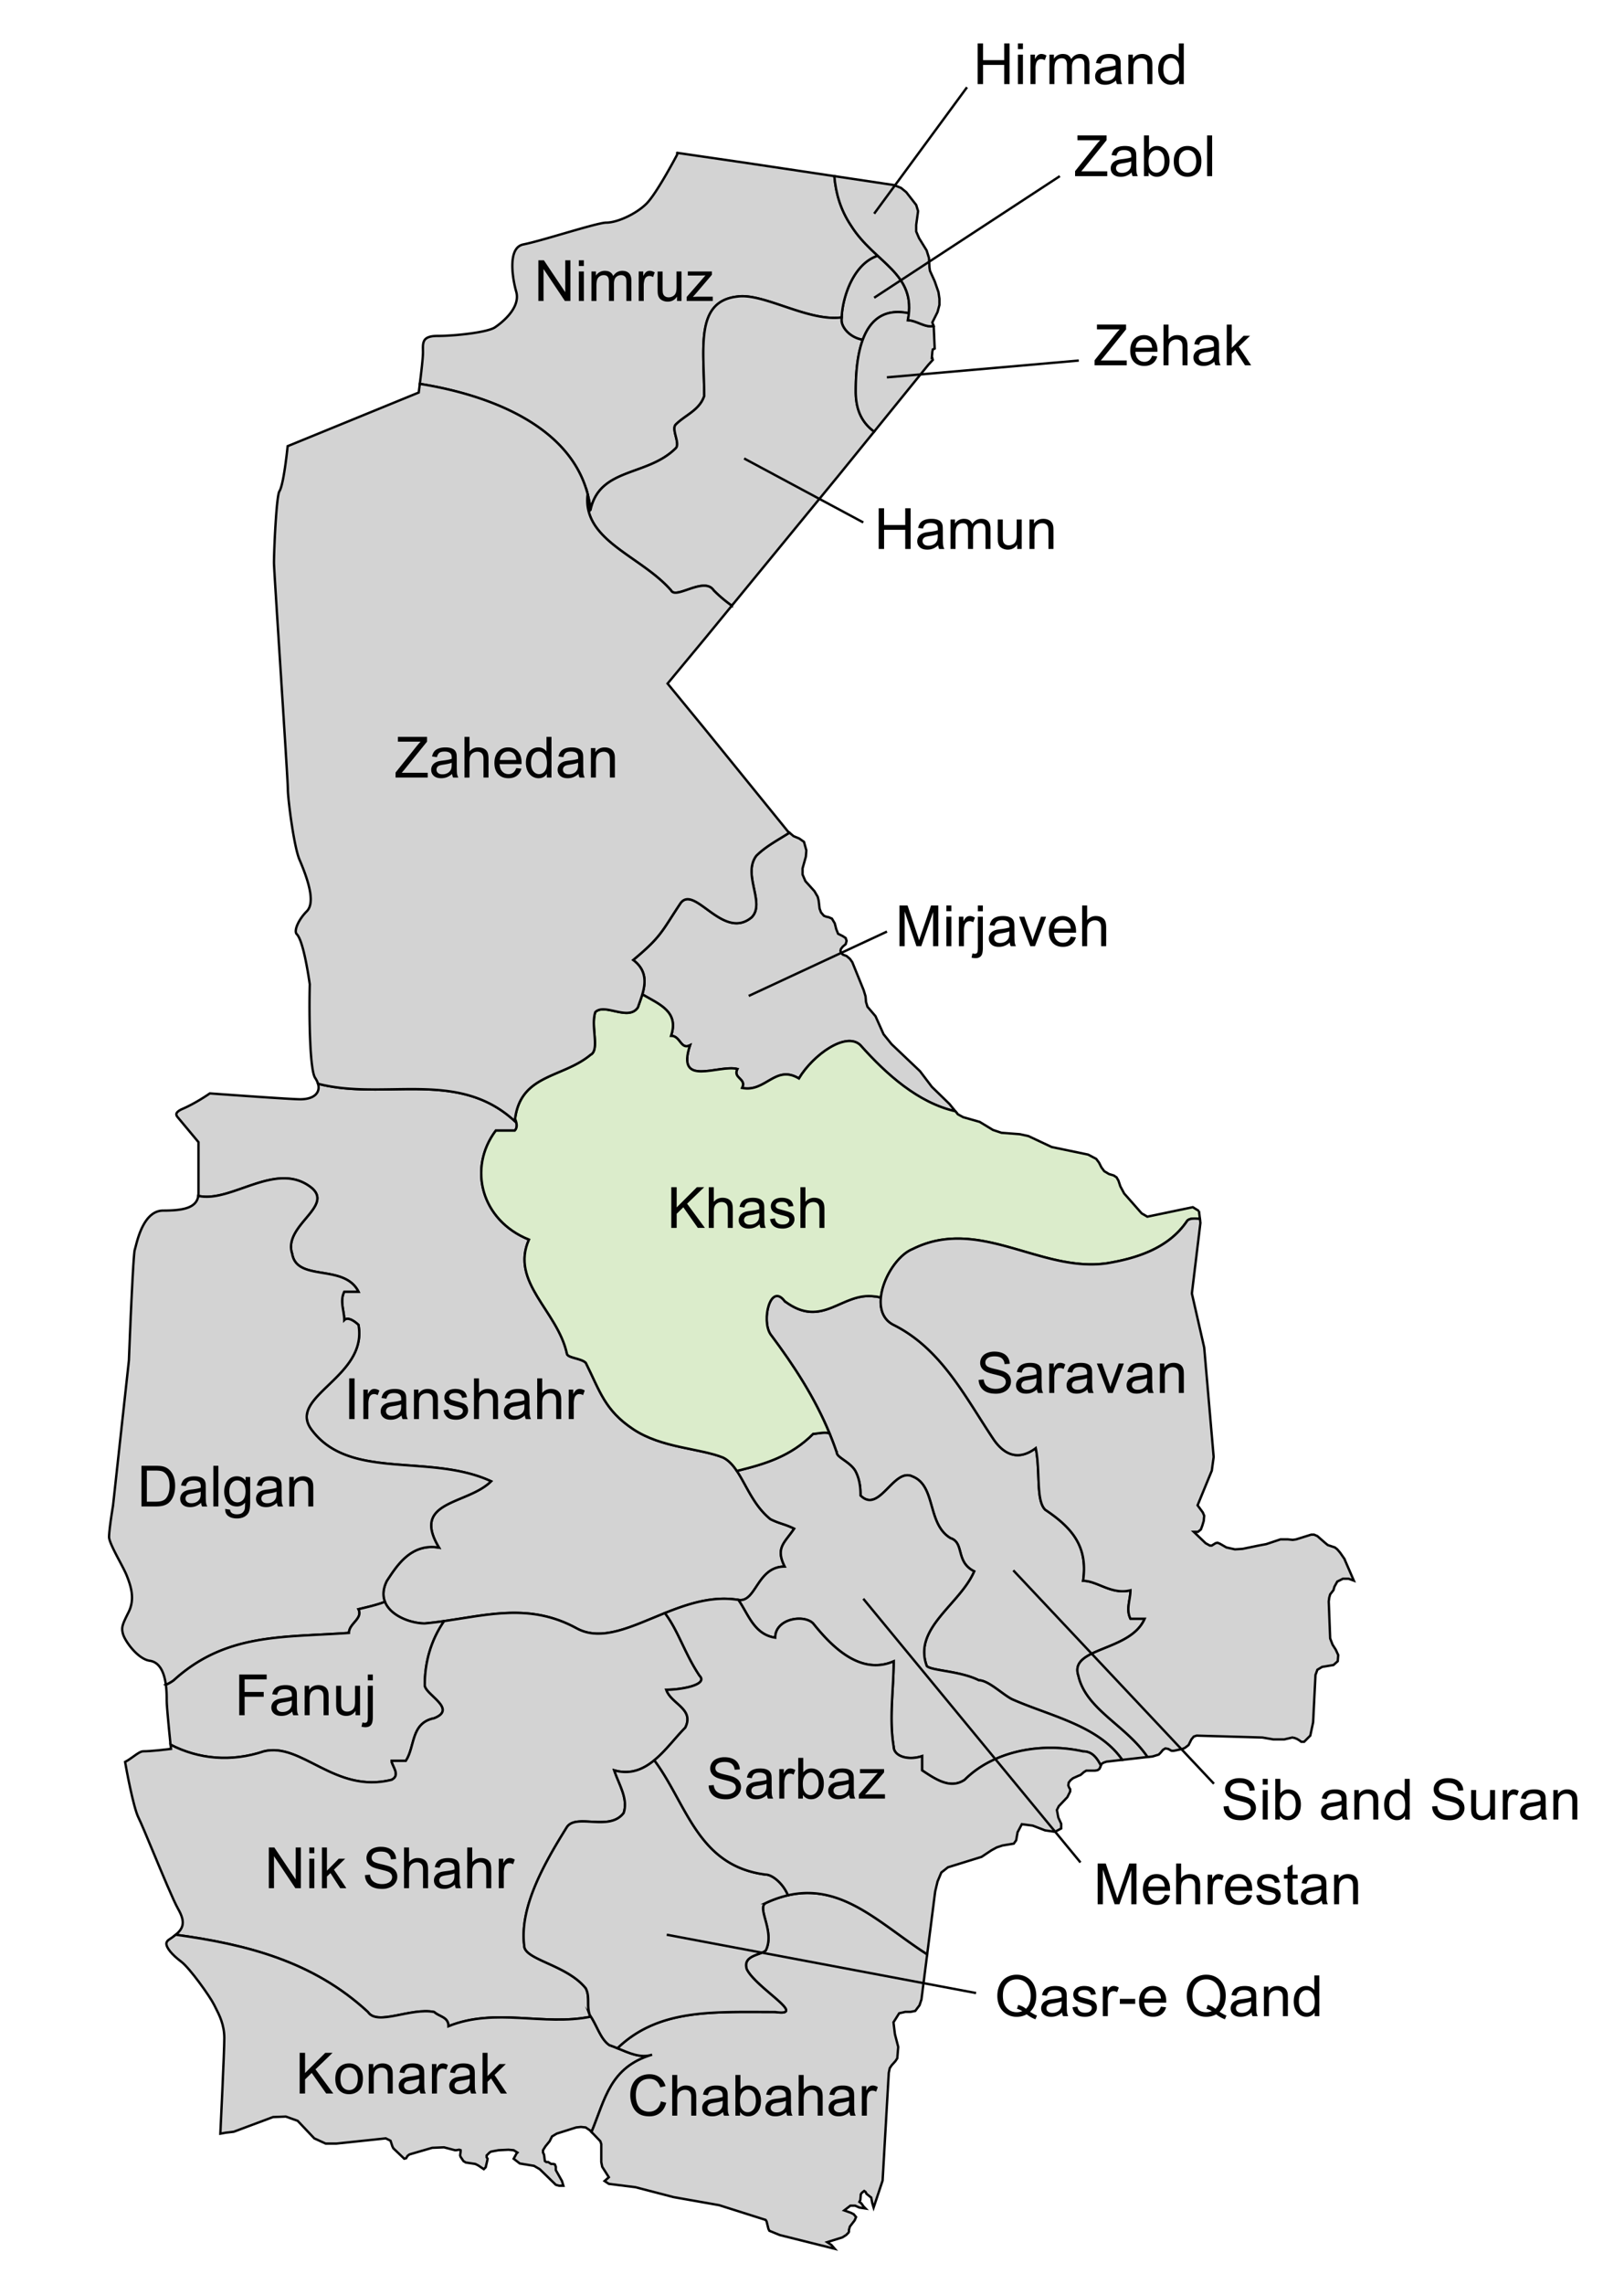<svg xmlns="http://www.w3.org/2000/svg" width="342.9" height="482" xml:space="preserve"><path fill="#D3D3D3" stroke="#000" stroke-width=".5" stroke-miterlimit="10" d="M177.688 67.585c0 1.55 1.808 3.693 4.479 4.116 1.448-3.909 4.271-6.747 9.735-5.597.564-5.741-2.844-8.662-6.59-12.14-5.304 1.753-7.624 9.228-7.624 13.621z"/><path fill="#D3D3D3" stroke="#000" stroke-width=".5" stroke-miterlimit="10" d="M124.689 107.585c2-9 12-7 18-13 1-1-1-4 0-5 2-2 5-3 6-6 0-10-2-20 7-21 5.561-.795 14.903 5.343 22.02 4.397.194-4.442 2.531-11.342 7.608-13.018-1.955-1.814-4.002-3.778-5.629-6.38-2.222-3.333-3.207-6.82-3.519-10.418l-18.818-2.817-14.368-2.091a.743.743 0 0 1-.063.479c-.174.329-4.272 8.096-6.428 10.249-2.13 2.128-6.104 3.995-8.501 3.995-1.065 0-5.334 1.241-9.102 2.336-3.189.927-6.488 1.886-8.369 2.263-.718.145-1.251.52-1.637 1.148-1.295 2.123-.538 6.541.11 8.815 1.038 3.631-3.564 6.92-4.498 7.543-1.572 1.048-8.354 1.805-12.162 1.805-1.229 0-2.082.23-2.529.688-.534.545-.518 1.446-.5 2.318l.006.438c0 1.225-.417 4.701-.667 6.671 15.521 2.468 34.167 9.669 36.046 26.579z"/><path fill="#D3D3D3" stroke="#000" stroke-width=".5" stroke-miterlimit="10" d="M141.689 124.585c1 2 7-3 9 0a28.294 28.294 0 0 0 3.83 3.234l22.537-27.471 7.521-9.268c-2.585-1.919-3.887-4.56-3.887-8.496 0-3.117.201-7.421 1.479-10.884-2.674-.423-4.479-2.566-4.479-4.116 0-.193.011-.398.021-.603-7.117.945-16.459-5.192-22.02-4.397-9 1-7 11-7 21-1 3-4 4-6 6-1 1 1 4 0 5-6 6-16 4-18 13a23.337 23.337 0 0 0-.613-3.305c-1.194 9.809 11.169 12.943 17.611 20.306zM141.689 218.585c2 0 2 3 4 2-3 9 6 4 10 5-1 2 2 2 1 4 5 1 7.001-5 12.001-2 3-5 10-10 13-7 5.41 6.087 12.194 12.167 20.039 13.923l-1.272-1.561-3.703-3.6-2.5-3.3-6-5.7-1.696-2.101-1.699-3.801-1.701-2-.301-1-.104-1.199-.396-1.301-2.398-5.898-.5-.7-.703-.601-.797-.301-.398-.398-.102-.399.102-.4.398-.5.602-.5.195-.698-.195-.603-.602-.397-1-.5-.398-1-.305-1.201-.598-1-.699-.299-.5-.103-.5-.199-.602-.698-.301-.802-.199-1.698-.199-.802-.699-1.198-1.9-2.103-.6-1.397v-1.302l.699-2.5.098-1.301-.5-1.799-1-.701-1.197-.5-.875-.73c-2.326 1.495-4.981 2.859-6.991 4.868-3 4 2 10-1 13-6 5-12-7-15-3-4 6-4 7-10 12 2.867 2.149 2.649 4.811 1.93 7.252 3.707 2.165 7.762 3.66 6.066 8.748zM65.689 250.585c5 4-6 8-4 14 1 6 11 2 14 8h-3c-1 2 0 4 0 6 1-1 3 1 3 1 2 11-15 15-10 22 8 11 25 5 38 11-5 5-17 4-11 14-6-1-9 4-11 7-3 6 4 9 8 9 11-1 21-5 32 1 9 5 21-8 34-6 4 1 4-7 10.001-7-2-4 0-5 2-8-2-1-3-1-5-2-5-4-6-11-10-13-5-2-13-2-19-6s-7-8-10-14c-1-1-4-1-4-2-2-9-12-15-8-24-10-4-13-15-7-23h4c.604-.604.473-1.569.06-2.462-.02.154-.043.303-.06.462-12.011-11.087-27.434-4.257-41.542-7.884.197.653.157 1.244-.122 1.767-.702 1.313-2.578 1.508-3.635 1.508-1.982 0-16.821-1.075-19.086-1.24-.752.52-3.248 2.188-5.79 3.277-.742.317-1.206.695-1.271 1.037-.064.334.245.676.248.679l4.416 5.294v10.758c0 .205-.016.396-.042.58 7.008 1.566 16.427-7.528 23.823-1.776z"/><path fill="#D3D3D3" stroke="#000" stroke-width=".5" stroke-miterlimit="10" d="M73.689 344.585c0-2 3-3 2-5 1.683-.421 3.719-.847 5.589-1.563-.484-1.229-.453-2.709.411-4.437 2-3 5-8 11-7-6-10 6-9 11-14-13-6-30 0-38-11-5-7 12-11 10-22 0 0-2-2-3-1 0-2-1-4 0-6h3c-3-6-13-2-14-8-2-6 9-10 4-14-7.396-5.752-16.815 3.342-23.824 1.774-.366 2.561-3.241 3.106-7.42 3.106-3.846 0-5.261 5.479-5.793 7.543-.086.332-.154.595-.208.757-.287 1.043-.901 14.836-1.223 23.279l-3.359 30.68c-.015.09-.833 5.031-.833 6.631 0 .894 1.282 3.313 2.219 5.082.611 1.151 1.188 2.244 1.502 3.027.918 2.294 1.78 4.977.396 7.745-1.283 2.563-1.543 3.156-1.202 4.521.38 1.521 3.131 5.367 5.67 5.729 2.278.326 3.105 2.813 3.408 5.074a7.676 7.676 0 0 0 1.668-.949c10.999-9.999 22.999-8.999 36.999-9.999z"/><path fill="#D3D3D3" stroke="#000" stroke-width=".5" stroke-miterlimit="10" d="M55.689 369.585c8-2 15 9 27 6 2-1 0-3 0-4h3c2-3 1-8 6-9 5-2-2-5-2-7 0-4.653 1.21-9.304 4.083-13.489a80.842 80.842 0 0 1-4.083.489c-2.848 0-7.214-1.522-8.411-4.563-1.87.72-3.906 1.145-5.589 1.563 1 2-2 3-2 5-14 1-26 0-37 10a7.718 7.718 0 0 1-1.668.949c.173 1.296.175 2.521.175 3.221 0 1.5.707 8.353.818 9.42 5.971 3.072 12.822 3.694 19.675 1.41z"/><path fill="#D3D3D3" stroke="#000" stroke-width=".5" stroke-miterlimit="10" d="M91.689 424.585c1 1 3 1 3 3 10-4 20 0 30-2-1-2 0-4-1-6-4-5-13-6-13-9-1-8 4-17 9-25 2-3 9 1 12-3 1-3-1-6-2-9 7 2 11-5 15-9 2-4-3-5-4-8 3 0 9-1 7-3-3.148-4.726-4.445-9.442-7.292-13.19-7.01 2.81-13.384 6.148-18.708 3.19-9.625-5.25-18.483-2.844-27.917-1.489-2.872 4.188-4.083 8.836-4.083 13.489 0 2 7 5 2 7-5 1-4 6-6 9h-3c0 1 2 3 0 4-12 3-19-8-27-6-6.854 2.284-13.704 1.662-19.674-1.41l.016.15.077.731-.73.09c-.139.019-3.42.424-5.127.424-.564 0-1.301.533-2.08 1.097-.54.392-1.121.804-1.763 1.147.229 1.293 1.729 9.562 2.837 11.771.521 1.042 1.706 3.895 3.08 7.189 1.922 4.617 4.313 10.362 5.289 12.069 1.556 2.724 1.149 4.054-.508 5.429 14.97 2.059 28.975 5.593 40.584 16.31 1.999 3.003 8.999-.997 13.999.003z"/><path fill="#D3D3D3" stroke="#000" stroke-width=".5" stroke-miterlimit="10" d="M137.689 433.585c-3 1-6-1-9-2-1.899-1.267-2.6-4.135-4.125-6.324.043.108.071.216.125.324-10 2-20-2-30 2 0-2-2-2-3-3-5-1-12 3-14 0-11.609-10.717-25.614-14.251-40.584-16.31-.399.331-.87.665-1.405 1.021-.499.333-.564.641-.569.841-.023.891 1.172 2.35 3.122 3.811 1.793 1.348 6.036 7.279 6.933 9.075l.28.553c.846 1.646 1.896 3.692 1.896 6.496 0 2.92-.806 19.468-.839 20.171 0 .005-.003.009-.003.014l1.133-.206 1.701-.2 8.299-3.101 2.701-.1 2.5.897 3.5 3.699 2.396 1.1h2.303l10.4-1.1 1 .5.4 1.199.198.398 2.302 2.2.396-.102.303-.5.4-.301 4.797-1.398 2.5-.102 2.303.602h.302l.6-.102.297.102v.301l-.098.8.098.301.604.899.5.3 2 .301.6.301 1.199.801.399-.4.302-1.299.1-.5-.203-.301v-.4l.604-.6.299-.199 1.598-.301 2.104-.102 1.1.102.797.5-.197.199-.6 1.102 1.297 1 3 .5 1.203.699 3.4 3.301.698.199h.9l-.301-1-1.299-2.301v-.703l-.201-.5-.299-.102h-.5l-.604-.398h-.396l-.302-.199-.198-1.399-.201-.398v-.5l.5-.801.899-1.103.5-1 1-.6 4.101-1.301 1-.103 1 .103.899.602.346.361c2.914-7.046 3.909-13.655 12.79-16.319z"/><path fill="#D3D3D3" stroke="#000" stroke-width=".5" stroke-miterlimit="10" d="M161.689 401.585c-2 1 2 6 0 10-1 1-5 1-4 4 2 4 13 10 6.001 9-13.065 0-24.611-.755-33.319 7.639 2.439 1.004 4.879 2.177 7.318 1.361-8.881 2.664-9.876 9.273-12.789 16.323l1.852 1.938.203.603v3.801l.199 1 1.399 2.199-.899.801.899.6 5.601.701 8.098 2.103 9.604 1.696 9.798 3.103.201.301.396 1.6.203.4 2.2.9 11.597 2.897-.697-.801-.9-.601 3.201-1 .799-.5.5-.5.1-.2v-.398l.203-.701 1-1.299.297-.701-.5-.6-.6-.301-1.4-.5 1.305-1h1l.898.397 1.297.201-.396-.398-.5-.7-.398-.3.197-.399.1-1.199.203-.301.5-.4.297.201.203.398 1.001.801.199 1.1.301 1 1.899-5.696 1.3-22.701.2-1 .396-.603.804-.897.399-.603.198-2.397-.698-2.699-.302-2.5 1.201-1.9 1.299-.299h1.099l1-.201.901-1.196.4-1.201 1.213-9.542c-11.07-7.075-19.891-17.451-34.081-10.83z"/><path fill="#D3D3D3" stroke="#000" stroke-width=".5" stroke-miterlimit="10" d="M161.689 395.585c-14.409-1.801-16.655-14.955-23.533-24.127-2.339 1.925-5.043 3.104-8.468 2.127 1 3 3 6 2 9-3 4-10 0-12 3-5 8-10 17-9 25 0 3 9 4 13 9 .946 1.892.123 3.784.875 5.676 1.525 2.189 2.226 5.06 4.125 6.324.561.188 1.121.408 1.682.639 8.708-8.394 20.254-7.639 33.319-7.639 7 1-4-5-6.001-9-1-3 3-3 4-4 2-4-2-9 0-10a23.356 23.356 0 0 1 4.686-1.63c-.991-2.48-3.31-4.37-4.685-4.37zM165.69 274.585c-3-4-5 4-3 7 6 8 11 16 14 25 0 1 3 2 4 4s1 4 1 5c4 4 7-6 11-4 5 2 3 10 8 13 3 1 1 5 5 7-3 7-13 12-10 20 1 1 7 1 11 3 2 0 5 3 7 4 7.938 3.528 18.205 5.509 23.265 12.79l5.344-.605c-4.43-6.644-13.012-10.009-14.606-17.185-2-6 11-5 14-12h-3c-1-2 0-4 0-6-4 1-7-2-10-2 1-7-2-11-8-15-2-2-1-8-2-13-4 3-7 1-9-2-6-9-11-19-21-24-2.221-1.11-2.933-3.317-2.694-5.76-.537-.146-1.013-.24-1.306-.24-7.005-1-11.005 7-19.003 1z"/><path fill="#D3D3D3" stroke="#000" stroke-width=".5" stroke-miterlimit="10" d="M171.689 302.585c-4.742 4.743-10.113 6.36-16.106 7.817 2.021 3.002 3.559 7.344 7.106 10.183 2 1 3 1 5 2-2 3-4 4-2 8-5.889 0-6.006 7.685-9.79 7.024 2.11 3.031 3.321 7.336 7.79 7.976 0-4 6-5 8-3 4 5 10 11 17.001 8 0 6-1 12 0 18 0 2 3 3 6 2v3c3 2 6 4 9 2 6-6 16-8 25-6 1.896 0 2.893 1.354 3.738 2.985l.127-.321.5-.302.602-.198 3.297-.374c-5.059-7.281-15.324-9.262-23.264-12.79-2-1-5-4-7-4-4-2-10-2-11-3-3-8 7-13 10-20-4-2-2-6-5-7-5-3-3-11-8-13-4-2-7 8-11.002 4 0-1 0-3-1-5s-4-3-4-4a64.819 64.819 0 0 0-1.569-4.153c-1.25-.275-2.77.153-3.43.153z"/><path fill="#DBECCB" stroke="#000" stroke-width=".5" stroke-miterlimit="10" d="m253.155 255.55-1.299-.802-9.604 2-1.196-.698-3.699-4.2-.801-1.5-.399-1.199-.402-.7-.598-.397-1-.302-1-.601-.601-.801-.5-1-.601-.8-1.703-.899-7.696-1.601-4.899-2.302-1.8-.399-3.899-.3-1.801-.602-2.8-1.699-3.5-1-1.104-.6-.521-.641c-7.846-1.756-14.629-7.836-20.041-13.923-3-3-10 2-13 7-5-3-7 3-12.001 2 1-2-2-2-1-4-4-1-13 4-10-5-2 1-2-2-4-2 1.696-5.088-2.359-6.583-6.07-8.748-.285.965-.646 1.897-.93 2.748-2 3-7-1-9 1-1 3 1 8-1 9-5.904 4.92-14.708 4.038-15.94 13.538.414.893.544 1.858-.06 2.462h-4c-6 8-3 19 7 23-4 9 6 15 8 24 0 1 3 1 4 2 3 6 4 10 10 14s14 4 19 6c1.162.581 2.068 1.591 2.895 2.818 5.993-1.459 11.364-3.075 16.106-7.818.659 0 2.18-.428 3.43-.154-3.037-7.346-7.369-14.1-12.43-20.846-2-3 0-11 3-7 8 6 12-2 19-1 .293 0 .769.094 1.306.24.399-4.152 3.547-8.98 6.694-10.24 14-7 27 5 41 3 6-1 13-3 17-9 .506-.506 1.524-.499 2.666-.37l-.202-1.664z"/><path fill="#D3D3D3" stroke="#000" stroke-width=".5" stroke-miterlimit="10" d="m283.858 328.945-.9-1.299-.6-.701-.5-.397-1.5-.5-.605-.5-1.598-1.399-.699-.301h-.6l-3.201 1-.699.101-1-.101h-1.6l-3 1-1.604.301-3.396.699-1.604.101-1.797-.397-1.399-.802-.5-.198-.399.102-.8.5h-.399l-.899-.5-2.5-2.4h.899l.601-.5.303-.801.3-1 .098-1.1-.297-.699-1.101-1.5 3-7.301.396-2.9-2-23.1-2.599-11.4 1.802-14.896-.101-.836c-1.142-.129-2.16-.136-2.666.37-4 6-11 8-17 9-14 2-27-10-41-3-5 2-10 13-4 16 10 5 15 15 21 24 2 3 5 5 9 2 1 5 0 11 2 13 6 4 9 8 8 15 3 0 6 3 10 2 0 2-1 4 0 6h3c-3 7-16 6-14 12 1.597 7.177 10.179 10.541 14.606 17.185l1.062-.118 1.3-.4.397-.397.5-.603.5-.301.603.103.7.397h.5l1.8-.397.5-.199.397-.301.399-.302.601-1.198.5-.603.603-.199 13.897.4 2.303.397h2.3l1.7-.397.5.1.5.199.5.301.396.302h.604l1.3-1.302.598-2.801.5-10 .402-1.101 1-.602 2.397-.398.899-.801.101-1.301-.5-1.1-.697-1.102-.5-1.302-.303-7.801.103-.8.2-.7.697-.897.196-.701.604-1.101 1.197-.601h1.196l1.104.398-1.998-4.602zM228.69 369.585c-9-2-19 0-25 6-3 2-6 0-9-2v-3c-3 1-6 0-6-2-1-6 0-12 0-18-7.002 3-13.002-3-17.001-8-2-2-8-1-8 3-4.469-.64-5.68-4.942-7.79-7.976-.072-.012-.137-.006-.211-.024-5.31-.815-10.452.869-15.292 2.81 2.847 3.748 4.144 8.467 7.292 13.19 2 2-4 3-7 3 1 3 6 4 4 8-2.043 2.043-4.089 4.864-6.532 6.873 6.878 9.172 9.124 22.326 23.533 24.127 1.375 0 3.694 1.89 4.686 4.37 11.556-2.644 19.597 6.196 29.394 12.451l1.688-13.257.5-2.103.797-1.898 1.401-1.102 7.099-2.199 2.104-1.4 1.101-.6 1.199-.4 2.399-.397.5-.7.301-1.699.896-1.699 2.304.301 2.601 1 2.098.301 1.304-.699v-1l-.601-1.301-.301-1.602.399-.801 1.801-1.898.601-1.199v-.5l-.203-.301-.196-.5.103-.602.397-.5.5-.398 1.103-.5.5-.199.7-.602.5-.301h1.8l.599-.101.401-.301.271-.679c-.852-1.632-1.846-2.985-3.745-2.985zM108.689 236.585c1-10 10-9 16-14 2-1 0-6 1-9 2-2 7 2 9-1 1-3 3-7-1-10 6-5 6-6 10-12 3-4 9 8 15 3 3-3-2-9 1-13 2.01-2.009 4.665-3.373 6.991-4.868l-.322-.27-17.605-21.699-7.797-9.5 7.797-9.399 5.767-7.029a28.367 28.367 0 0 1-3.83-3.234c-2-3-8 2-9 0-6.442-7.363-18.805-10.497-17.613-20.305-3.787-14.557-20.964-20.974-35.429-23.274-.098.776-.171 1.326-.181 1.399l-.058.43-.403.164-27.272 11.154c-.218 2.092-.927 8.301-1.754 9.54-.636 1.137-1.133 12.458-1.133 15.104 0 .77.684 11.453 1.345 21.786.781 12.244 1.592 24.905 1.592 26.036 0 1.918 1.25 11.988 2.458 14.806 2.542 5.928 3.023 9.39 1.519 10.896-1.742 1.744-2.781 4.127-2.098 4.813 1.333 1.33 2.427 8.366 2.729 10.491l.01.063-.001.062c-.16 6.721.006 18.012 1.133 19.701.292.438.496.854.615 1.248 14.106 3.628 29.53-3.202 41.54 7.885zM180.688 82.585c0 3.937 1.302 6.577 3.887 8.496l11.381-14.031 1-1.103-.1-.397h-.104l.104-1.302.1-.5.4-.198-.201-4.701-.023-.065c-1.814.438-3.627-1.198-5.441-1.198.104-.516.17-1.006.219-1.48-10.313-2.17-11.222 9.844-11.222 16.479z"/><path fill="#D3D3D3" stroke="#000" stroke-width=".5" stroke-miterlimit="10" d="M191.69 67.585c1.813 0 3.627 1.637 5.439 1.198l-.273-.733 1.1-2.201.4-1.5V63.05l-.201-1.4-.799-2.301-1-2.199-.104-.701-.099-2-.5-1.6-1.603-2.601-.6-1.399v-1.4l.399-2.898-.399-1.301-2.101-2.699-1.104-.899-1.5-.601-12.579-1.883c.312 3.598 1.297 7.085 3.519 10.418 5.005 7.999 14.005 9.999 12.005 19.999z"/><g fill="#010101"><path d="M83.519 164.084v-1.055l4.4-5.502c.313-.391.609-.73.891-1.02h-4.793v-1.014h6.152v1.014l-4.822 5.959-.521.604h5.484v1.014h-6.791zM95.46 163.316c-.391.332-.767.566-1.128.703s-.749.205-1.163.205c-.684 0-1.209-.167-1.576-.501-.367-.334-.551-.761-.551-1.28 0-.305.069-.583.208-.835s.32-.454.545-.606.478-.268.759-.346c.207-.055.52-.107.938-.158.852-.102 1.479-.223 1.881-.363l.006-.275c0-.43-.1-.732-.299-.908-.27-.238-.67-.357-1.201-.357-.496 0-.862.087-1.099.261-.237.174-.411.481-.524.923l-1.031-.141c.094-.441.248-.798.463-1.069s.525-.48.932-.627c.407-.147.877-.22 1.412-.22.531 0 .963.063 1.295.188s.576.282.732.472c.156.19.266.429.328.718.035.18.053.504.053.973v1.406c0 .98.022 1.601.067 1.86.045.259.134.509.267.747h-1.102a2.267 2.267 0 0 1-.212-.77zm-.087-2.355c-.383.156-.957.289-1.723.398-.434.063-.74.133-.92.211a.898.898 0 0 0-.562.844c0 .281.106.516.319.703.213.187.524.281.935.281.406 0 .768-.089 1.084-.267.316-.178.549-.421.697-.729.113-.238.17-.59.17-1.055v-.386zM98.074 164.084v-8.59h1.055v3.082a2.356 2.356 0 0 1 1.863-.855c.461 0 .861.091 1.201.272.34.181.583.433.729.753.146.32.22.785.22 1.395v3.943h-1.055v-3.943c0-.527-.114-.911-.343-1.151-.229-.24-.552-.36-.97-.36-.313 0-.606.081-.882.243s-.472.382-.589.659c-.117.277-.176.66-.176 1.148v3.404h-1.053zM109.007 162.08l1.09.135c-.172.637-.49 1.131-.955 1.482-.465.351-1.059.527-1.781.527-.91 0-1.632-.28-2.165-.841-.533-.561-.8-1.347-.8-2.358 0-1.047.27-1.859.809-2.438s1.238-.867 2.098-.867c.832 0 1.512.283 2.039.85.527.567.791 1.363.791 2.391 0 .063-.002.156-.006.281h-4.641c.039.684.232 1.207.58 1.57s.781.545 1.301.545c.387 0 .717-.102.99-.305s.49-.527.65-.972zm-3.463-1.705h3.475c-.047-.523-.18-.916-.398-1.178a1.616 1.616 0 0 0-1.307-.609c-.484 0-.892.162-1.222.486-.33.324-.512.758-.548 1.301zM115.458 164.084v-.785c-.395.617-.975.926-1.74.926-.496 0-.952-.137-1.368-.41s-.738-.655-.967-1.146-.343-1.054-.343-1.69c0-.621.104-1.185.311-1.69s.518-.894.932-1.163a2.495 2.495 0 0 1 1.389-.404 2.077 2.077 0 0 1 1.717.855v-3.082h1.049v8.59l-.98-.001zm-3.333-3.105c0 .797.168 1.393.504 1.787s.732.592 1.189.592c.461 0 .853-.188 1.175-.565.322-.377.483-.952.483-1.726 0-.852-.164-1.477-.492-1.875-.328-.398-.732-.598-1.213-.598-.469 0-.86.191-1.175.574s-.471.986-.471 1.811zM122.156 163.316c-.391.332-.767.566-1.128.703a3.252 3.252 0 0 1-1.163.205c-.684 0-1.209-.167-1.576-.501-.367-.334-.551-.761-.551-1.28 0-.305.069-.583.208-.835.139-.252.32-.454.545-.606.225-.152.478-.268.759-.346.207-.055.52-.107.938-.158.852-.102 1.479-.223 1.881-.363l.006-.275c0-.43-.1-.732-.299-.908-.27-.238-.67-.357-1.201-.357-.496 0-.862.087-1.099.261-.237.174-.411.481-.524.923l-1.031-.141c.094-.441.248-.798.463-1.069.215-.271.525-.48.932-.627.407-.147.877-.22 1.412-.22.531 0 .963.063 1.295.188s.576.282.732.472c.156.19.266.429.328.718.035.18.053.504.053.973v1.406c0 .98.022 1.601.067 1.86.045.259.134.509.267.747h-1.102a2.223 2.223 0 0 1-.212-.77zm-.088-2.355c-.383.156-.957.289-1.723.398-.434.063-.74.133-.92.211a.898.898 0 0 0-.562.844c0 .281.106.516.319.703s.524.281.935.281c.406 0 .768-.089 1.084-.267.316-.178.549-.421.697-.729.113-.238.17-.59.17-1.055v-.386zM124.769 164.084v-6.223h.949v.885c.457-.684 1.117-1.025 1.98-1.025.375 0 .72.067 1.034.202.314.135.55.312.706.53.156.218.266.479.328.779.039.195.059.537.059 1.025v3.826h-1.055v-3.785c0-.43-.041-.751-.123-.964s-.228-.383-.437-.51-.454-.19-.735-.19c-.449 0-.837.143-1.163.428s-.489.826-.489 1.623v3.398l-1.054.001z"/></g><g fill="#010101"><path d="m206.631 291.195 1.072-.094c.051.43.169.781.354 1.058.185.276.474.498.863.668.391.17.83.255 1.318.255.434 0 .816-.064 1.148-.193.331-.129.578-.306.74-.529.162-.225.243-.471.243-.735a1.12 1.12 0 0 0-.233-.706c-.156-.201-.414-.37-.773-.507-.23-.09-.74-.229-1.529-.419s-1.342-.368-1.658-.536c-.41-.215-.716-.481-.917-.8a1.974 1.974 0 0 1-.302-1.069c0-.434.123-.839.369-1.216s.605-.663 1.078-.857a4.097 4.097 0 0 1 1.576-.293c.637 0 1.197.103 1.685.308.487.204.86.507 1.122.905a2.6 2.6 0 0 1 .422 1.354l-1.09.082c-.059-.543-.258-.953-.596-1.23-.338-.276-.836-.416-1.496-.416-.688 0-1.188.127-1.504.379-.314.252-.472.556-.472.91 0 .31.111.563.335.762.219.199.789.404 1.713.613s1.559.392 1.901.547c.5.23.869.522 1.106.877.238.354.357.761.357 1.222 0 .457-.131.888-.393 1.292s-.639.719-1.129.943c-.489.224-1.041.336-1.654.336-.777 0-1.43-.112-1.954-.34a2.731 2.731 0 0 1-1.235-1.021 2.941 2.941 0 0 1-.467-1.55zM218.946 293.188c-.391.332-.766.566-1.127.703s-.75.205-1.163.205c-.685 0-1.21-.166-1.576-.501-.367-.334-.552-.761-.552-1.28 0-.305.07-.582.209-.834s.32-.455.545-.606.478-.269.759-.347c.207-.055.521-.106.938-.157.852-.103 1.479-.224 1.881-.363l.006-.274c0-.431-.1-.732-.299-.908-.271-.238-.67-.357-1.201-.357-.496 0-.862.088-1.1.262-.236.174-.41.48-.523.922l-1.031-.141c.094-.441.248-.798.463-1.068.215-.271.525-.48.932-.627.408-.147.877-.221 1.412-.221.531 0 .963.063 1.295.188s.576.282.732.472.266.43.328.719c.035.18.053.504.053.973v1.406c0 .979.022 1.601.067 1.859s.134.509.267.747h-1.102a2.33 2.33 0 0 1-.213-.772zm-.088-2.356c-.383.156-.957.289-1.723.398-.434.063-.74.133-.92.211a.907.907 0 0 0-.562.844c0 .281.106.516.32.703.213.187.523.281.935.281.405 0 .768-.09 1.084-.268.315-.178.549-.421.696-.729.113-.238.17-.59.17-1.056v-.384zM221.549 293.955v-6.223h.949v.942c.242-.44.466-.731.671-.873.205-.141.432-.211.678-.211.354 0 .717.113 1.084.341l-.363.979a1.517 1.517 0 0 0-.773-.229 1 1 0 0 0-.621.207 1.142 1.142 0 0 0-.393.577 4.11 4.11 0 0 0-.176 1.229v3.259l-1.056.002zM229.617 293.188c-.392.332-.767.566-1.128.703s-.749.205-1.163.205c-.685 0-1.209-.166-1.576-.501-.367-.334-.551-.761-.551-1.28 0-.305.069-.582.208-.834s.32-.455.545-.606.479-.269.759-.347c.207-.055.521-.106.938-.157.852-.103 1.479-.224 1.881-.363l.006-.274c0-.431-.1-.732-.299-.908-.271-.238-.67-.357-1.201-.357-.496 0-.862.088-1.1.262-.236.174-.41.48-.523.922l-1.031-.141c.094-.441.248-.798.463-1.068.215-.271.525-.48.932-.627.408-.147.877-.221 1.412-.221.531 0 .963.063 1.295.188s.576.282.732.472.266.43.328.719c.035.18.053.504.053.973v1.406c0 .979.022 1.601.067 1.859s.134.509.267.747h-1.102a2.26 2.26 0 0 1-.212-.772zm-.089-2.356c-.383.156-.957.289-1.723.398-.434.063-.74.133-.92.211a.907.907 0 0 0-.562.844c0 .281.106.516.319.703.213.187.523.281.935.281.405 0 .769-.09 1.084-.268s.549-.421.696-.729c.113-.238.17-.59.17-1.056v-.384zM233.959 293.955l-2.367-6.223h1.113l1.336 3.727c.146.402.276.82.397 1.254.095-.328.226-.723.394-1.184l1.383-3.797h1.084l-2.354 6.223h-.986zM242.291 293.188c-.392.332-.767.566-1.128.703s-.749.205-1.163.205c-.685 0-1.209-.166-1.576-.501-.366-.334-.551-.761-.551-1.28 0-.305.069-.582.208-.834s.32-.455.545-.606.479-.269.759-.347c.207-.055.521-.106.938-.157.852-.103 1.479-.224 1.881-.363l.006-.274c0-.431-.1-.732-.299-.908-.27-.238-.67-.357-1.201-.357-.496 0-.861.088-1.1.262-.236.174-.41.48-.523.922l-1.031-.141c.094-.441.248-.798.463-1.068.215-.271.525-.48.933-.627.407-.147.877-.221 1.411-.221.531 0 .964.063 1.296.188s.575.282.731.472.266.43.328.719c.035.18.053.504.053.973v1.406c0 .979.022 1.601.067 1.859s.134.509.267.747h-1.102a2.282 2.282 0 0 1-.212-.772zm-.088-2.356c-.384.156-.957.289-1.724.398-.434.063-.739.133-.92.211a.898.898 0 0 0-.562.844c0 .281.106.516.319.703.213.187.523.281.935.281.406 0 .769-.09 1.084-.268s.549-.421.697-.729c.112-.238.17-.59.17-1.056v-.384zM244.903 293.955v-6.223h.949v.885c.457-.684 1.117-1.025 1.98-1.025.375 0 .721.067 1.034.202.313.136.55.312.706.53.156.218.266.479.328.779.039.194.059.537.059 1.024v3.826h-1.055v-3.785c0-.431-.041-.751-.123-.964s-.229-.383-.438-.51-.453-.19-.734-.19c-.449 0-.838.144-1.163.429-.326.284-.489.825-.489 1.623v3.397l-1.054.002z"/></g><g fill="#010101"><path d="m258.354 381.209 1.072-.094c.051.43.17.781.354 1.058s.474.498.864.668c.39.171.83.255 1.317.255.435 0 .815-.063 1.147-.193.332-.129.58-.305.742-.529s.242-.471.242-.734c0-.271-.078-.506-.234-.707-.155-.201-.413-.369-.772-.506-.229-.091-.739-.229-1.528-.42-.789-.189-1.343-.367-1.658-.535-.41-.216-.717-.481-.918-.801a1.968 1.968 0 0 1-.301-1.068c0-.435.123-.84.368-1.217.246-.377.605-.662 1.078-.857a4.1 4.1 0 0 1 1.576-.293c.637 0 1.198.103 1.685.308.487.205.86.507 1.123.905.262.398.401.85.422 1.354l-1.09.082c-.06-.543-.258-.953-.596-1.229-.338-.277-.837-.416-1.497-.416-.688 0-1.188.126-1.503.378s-.473.556-.473.91c0 .31.111.563.334.763.22.199.791.403 1.715.612s1.558.392 1.9.548c.5.229.869.522 1.107.876s.357.761.357 1.222c0 .457-.131.888-.394 1.292-.262.404-.638.719-1.128.943a3.936 3.936 0 0 1-1.654.337c-.777 0-1.43-.113-1.955-.34-.524-.228-.938-.567-1.235-1.022s-.45-.976-.467-1.55zM266.617 376.592v-1.213h1.055v1.213h-1.055zm0 7.377v-6.223h1.055v6.223h-1.055zM270.25 383.969h-.979v-8.59h1.056v3.064c.444-.56 1.014-.838 1.704-.838.384 0 .746.076 1.088.23s.623.371.844.65.395.615.52 1.011.188.815.188 1.266c0 1.066-.264 1.892-.791 2.474s-1.16.873-1.898.873c-.733 0-1.311-.308-1.729-.92l-.003.78zm-.013-3.158c0 .746.103 1.285.306 1.617.332.543.781.814 1.349.814.461 0 .858-.2 1.194-.602.336-.4.504-.996.504-1.789 0-.813-.161-1.412-.483-1.8-.321-.387-.711-.579-1.168-.579-.461 0-.859.199-1.195.601s-.507.98-.507 1.738zM283.347 383.201c-.392.332-.768.566-1.129.703s-.748.205-1.162.205c-.685 0-1.209-.168-1.576-.502s-.551-.76-.551-1.279c0-.305.068-.583.207-.835s.32-.454.545-.606c.226-.152.479-.268.76-.346.207-.055.52-.107.938-.158.852-.102 1.479-.223 1.881-.363l.006-.274c0-.431-.1-.731-.299-.908-.27-.237-.67-.356-1.201-.356-.496 0-.861.086-1.099.261-.237.174-.411.481-.524.923l-1.03-.141c.094-.441.247-.799.463-1.069.215-.271.524-.479.932-.627s.878-.22 1.412-.22c.531 0 .963.063 1.295.188s.576.282.732.473c.155.189.266.428.327.717.035.181.054.504.054.974v1.405c0 .98.022 1.602.067 1.861.045.258.134.508.267.746h-1.103a2.182 2.182 0 0 1-.212-.772zm-.089-2.355c-.383.156-.957.289-1.723.398-.435.063-.74.133-.92.211a.902.902 0 0 0-.562.844c0 .281.105.516.318.703s.523.281.936.281c.405 0 .768-.09 1.084-.268.315-.178.549-.42.696-.729.113-.238.17-.59.17-1.055v-.385h.001zM285.959 383.969v-6.223h.949v.885c.457-.684 1.116-1.025 1.979-1.025.375 0 .721.067 1.034.203.313.135.55.312.706.529.156.219.266.479.328.779.039.195.059.537.059 1.025v3.825h-1.055v-3.784c0-.431-.041-.752-.123-.965s-.229-.383-.438-.51-.453-.189-.734-.189a1.71 1.71 0 0 0-1.163.428c-.325.285-.489.826-.489 1.623v3.397l-1.053.002zM296.67 383.969v-.785c-.396.617-.976.926-1.739.926-.496 0-.953-.137-1.369-.409a2.702 2.702 0 0 1-.967-1.146c-.229-.492-.343-1.055-.343-1.691a4.4 4.4 0 0 1 .312-1.689c.207-.505.518-.895.932-1.163s.877-.403 1.389-.403a2.077 2.077 0 0 1 1.717.854v-3.082h1.049v8.591h-.979v-.003zm-3.334-3.106c0 .797.168 1.393.504 1.787.336.394.731.592 1.188.592.462 0 .854-.188 1.176-.565.322-.377.482-.952.482-1.726 0-.852-.164-1.477-.492-1.875-.327-.398-.731-.598-1.213-.598-.469 0-.859.19-1.174.573-.315.385-.471.988-.471 1.812zM302.39 381.209l1.071-.094c.052.43.169.781.354 1.058.185.276.474.498.863.668.391.171.83.255 1.318.255.434 0 .816-.063 1.147-.193.332-.129.579-.305.741-.529s.243-.471.243-.734c0-.271-.078-.506-.234-.707-.155-.201-.413-.369-.772-.506-.23-.091-.74-.229-1.529-.42-.789-.189-1.342-.367-1.658-.535-.41-.216-.715-.481-.916-.801a1.961 1.961 0 0 1-.303-1.068c0-.435.123-.84.369-1.217s.605-.662 1.078-.857.998-.293 1.576-.293c.637 0 1.198.103 1.685.308.487.205.86.507 1.122.905s.402.85.422 1.354l-1.09.082c-.059-.543-.257-.953-.595-1.229-.338-.277-.837-.416-1.497-.416-.688 0-1.188.126-1.503.378s-.472.556-.472.91c0 .31.11.563.334.763.219.199.789.403 1.713.612.925.209 1.559.392 1.901.548.5.229.869.522 1.107.876s.356.761.356 1.222c0 .457-.131.888-.393 1.292s-.638.719-1.128.943a3.938 3.938 0 0 1-1.655.337c-.777 0-1.429-.113-1.953-.34a2.742 2.742 0 0 1-1.236-1.022 2.925 2.925 0 0 1-.466-1.55zM314.723 383.969v-.914c-.483.703-1.143 1.055-1.975 1.055-.367 0-.71-.069-1.028-.211-.317-.141-.555-.316-.709-.529a2.009 2.009 0 0 1-.325-.782c-.043-.207-.063-.535-.063-.983v-3.855h1.055v3.451c0 .551.021.922.064 1.113.065.276.207.494.422.652s.479.237.797.237.613-.081.891-.243c.278-.162.475-.383.589-.662.115-.279.174-.686.174-1.216v-3.334h1.055v6.223l-.947-.002zM317.307 383.969v-6.223h.949v.943c.242-.441.466-.732.671-.873.205-.142.432-.211.677-.211.355 0 .718.112 1.085.34l-.363.979a1.517 1.517 0 0 0-.773-.229c-.229 0-.438.068-.621.207a1.15 1.15 0 0 0-.393.578 4.11 4.11 0 0 0-.176 1.229v3.258l-1.056.002zM325.375 383.201c-.391.332-.767.566-1.128.703s-.749.205-1.163.205c-.684 0-1.209-.168-1.576-.502s-.551-.76-.551-1.279c0-.305.069-.583.208-.835s.32-.454.545-.606a2.6 2.6 0 0 1 .759-.346 7.57 7.57 0 0 1 .938-.158c.852-.102 1.479-.223 1.881-.363l.006-.274c0-.431-.1-.731-.299-.908-.271-.237-.67-.356-1.201-.356-.496 0-.862.086-1.099.261-.237.174-.411.481-.524.923l-1.031-.141c.095-.441.248-.799.464-1.069.215-.271.524-.479.932-.627s.877-.22 1.412-.22c.531 0 .963.063 1.295.188s.576.282.731.473c.156.189.267.428.328.717.035.181.054.504.054.974v1.405c0 .98.021 1.602.066 1.861.045.258.134.508.268.746h-1.103a2.27 2.27 0 0 1-.212-.772zm-.088-2.355c-.383.156-.957.289-1.723.398-.435.063-.74.133-.921.211a.898.898 0 0 0-.562.844c0 .281.105.516.319.703.213.188.523.281.935.281.406 0 .768-.09 1.084-.268s.549-.42.697-.729c.113-.238.17-.59.17-1.055v-.385h.001zM327.988 383.969v-6.223h.949v.885c.456-.684 1.116-1.025 1.979-1.025.375 0 .72.067 1.034.203.313.135.55.312.706.529.156.219.266.479.328.779.039.195.059.537.059 1.025v3.825h-1.055v-3.784c0-.431-.041-.752-.123-.965s-.229-.383-.438-.51-.454-.189-.734-.189c-.449 0-.837.143-1.163.428s-.489.826-.489 1.623v3.397l-1.053.002z"/></g><g fill="#010101"><path d="M217.502 424.535c.526.363 1.015.629 1.459.797l-.334.791c-.617-.223-1.231-.574-1.846-1.055a4.274 4.274 0 0 1-2.109.532 4.07 4.07 0 0 1-2.114-.563c-.634-.375-1.121-.902-1.463-1.582s-.513-1.445-.513-2.297c0-.849.172-1.619.517-2.314.344-.694.832-1.225 1.467-1.588a4.222 4.222 0 0 1 2.131-.545c.793 0 1.508.188 2.145.565s1.122.903 1.456 1.582c.334.678.501 1.441.501 2.294 0 .707-.107 1.343-.322 1.906a4 4 0 0 1-.975 1.477zM215 423.082c.656.184 1.196.457 1.623.82.668-.609 1.002-1.525 1.002-2.748 0-.695-.118-1.304-.354-1.822-.235-.519-.582-.923-1.037-1.21s-.965-.431-1.531-.431c-.848 0-1.551.29-2.109.869-.558.58-.838 1.446-.838 2.6 0 1.117.276 1.975.829 2.572.554.597 1.259.896 2.118.896.406 0 .789-.076 1.148-.229a3.646 3.646 0 0 0-1.125-.492l.274-.825zM224.252 424.688c-.392.332-.767.566-1.128.703a3.23 3.23 0 0 1-1.163.205c-.685 0-1.209-.167-1.576-.501-.366-.334-.551-.761-.551-1.279 0-.306.069-.583.208-.835.139-.253.32-.454.545-.606s.479-.268.76-.346a7.35 7.35 0 0 1 .938-.158c.852-.103 1.479-.223 1.881-.363l.006-.274c0-.431-.1-.732-.299-.908-.27-.238-.67-.357-1.201-.357-.496 0-.861.087-1.1.261-.236.175-.41.481-.523.924l-1.031-.142c.094-.44.248-.798.463-1.068.215-.271.525-.48.933-.627.407-.147.877-.221 1.412-.221.53 0 .963.063 1.295.188s.575.282.731.472c.156.19.267.429.328.718.035.181.053.504.053.974v1.405c0 .98.022 1.602.067 1.86s.134.509.267.747h-1.102a2.26 2.26 0 0 1-.213-.772zm-.088-2.356c-.383.156-.957.289-1.724.398-.434.063-.739.133-.92.211a.906.906 0 0 0-.562.844c0 .281.106.516.319.703.213.187.523.28.935.28.406 0 .769-.089 1.084-.267s.55-.421.697-.729c.112-.238.17-.591.17-1.056v-.384zM226.442 423.598l1.043-.164c.06.418.223.738.49.961.267.224.642.334 1.121.334.484 0 .844-.099 1.078-.296.234-.196.352-.429.352-.693a.643.643 0 0 0-.311-.563c-.145-.094-.504-.213-1.078-.356-.772-.195-1.31-.364-1.607-.507a1.573 1.573 0 0 1-.68-.593 1.55 1.55 0 0 1-.231-.835c0-.276.063-.534.19-.771a1.68 1.68 0 0 1 .519-.589c.164-.121.388-.225.671-.309s.587-.126.911-.126c.487 0 .917.07 1.286.211.369.142.642.331.816.571.176.24.297.563.363.964l-1.031.142c-.047-.32-.183-.57-.406-.75-.225-.181-.543-.271-.953-.271-.483 0-.83.08-1.036.24-.207.16-.312.348-.312.563 0 .138.043.261.129.369a.933.933 0 0 0 .404.281c.105.039.416.129.932.27.746.199 1.268.362 1.563.489s.525.313.693.554c.168.242.252.543.252.902 0 .352-.103.683-.307.993-.205.31-.502.551-.889.721s-.824.255-1.313.255c-.81 0-1.426-.168-1.85-.504s-.689-.833-.809-1.493zM232.854 425.455v-6.223h.949v.942c.241-.44.465-.731.67-.873.205-.141.432-.211.678-.211.354 0 .717.113 1.084.34l-.363.979a1.514 1.514 0 0 0-.773-.229c-.229 0-.438.069-.621.208-.183.14-.313.331-.393.577a4.112 4.112 0 0 0-.176 1.23v3.258l-1.055.002zM236.451 422.877v-1.061h3.239v1.061h-3.239zM245.117 423.451l1.09.135c-.172.637-.49 1.131-.955 1.482-.465.351-1.06.526-1.78.526-.91 0-1.633-.279-2.166-.841-.533-.561-.8-1.347-.8-2.357 0-1.048.271-1.859.81-2.438s1.238-.867 2.098-.867c.832 0 1.512.283 2.039.851.527.566.791 1.362.791 2.391 0 .063-.002.156-.006.281h-4.641c.038.684.231 1.207.579 1.569a1.73 1.73 0 0 0 1.302.546c.387 0 .717-.103.989-.306.273-.203.49-.527.65-.972zm-3.464-1.705h3.476c-.047-.523-.18-.916-.397-1.178a1.617 1.617 0 0 0-1.308-.609c-.483 0-.892.162-1.222.486-.33.324-.514.758-.549 1.301zM257.51 424.535c.527.363 1.015.629 1.46.797l-.335.791c-.616-.223-1.231-.574-1.846-1.055a4.27 4.27 0 0 1-2.108.532c-.777 0-1.482-.188-2.115-.563s-1.121-.902-1.463-1.582-.513-1.445-.513-2.297c0-.849.173-1.619.517-2.314.344-.694.832-1.225 1.468-1.588a4.215 4.215 0 0 1 2.13-.545c.793 0 1.508.188 2.145.565s1.123.903 1.457 1.582c.334.678.5 1.441.5 2.294 0 .707-.106 1.343-.322 1.906a4.037 4.037 0 0 1-.975 1.477zm-2.502-1.453c.656.184 1.197.457 1.623.82.668-.609 1.002-1.525 1.002-2.748 0-.695-.118-1.304-.354-1.822a2.725 2.725 0 0 0-1.036-1.21 2.813 2.813 0 0 0-1.532-.431c-.848 0-1.551.29-2.109.869-.558.58-.838 1.446-.838 2.6 0 1.117.276 1.975.829 2.572.554.597 1.259.896 2.118.896.406 0 .789-.076 1.148-.229a3.646 3.646 0 0 0-1.125-.492l.274-.825zM264.26 424.688c-.391.332-.767.566-1.128.703a3.228 3.228 0 0 1-1.162.205c-.685 0-1.21-.167-1.576-.501-.367-.334-.552-.761-.552-1.279 0-.306.069-.583.208-.835.139-.253.32-.454.545-.606.226-.152.479-.268.76-.346a7.35 7.35 0 0 1 .938-.158c.852-.103 1.479-.223 1.881-.363l.006-.274c0-.431-.1-.732-.299-.908-.27-.238-.67-.357-1.201-.357-.496 0-.861.087-1.099.261-.237.175-.411.481-.524.924l-1.031-.142c.095-.44.248-.798.464-1.068.215-.271.524-.48.932-.627.407-.147.877-.221 1.412-.221.531 0 .963.063 1.295.188s.576.282.731.472c.156.19.267.429.328.718.035.181.054.504.054.974v1.405c0 .98.022 1.602.067 1.86s.133.509.267.747h-1.103a2.216 2.216 0 0 1-.213-.772zm-.088-2.356c-.383.156-.957.289-1.723.398-.435.063-.74.133-.921.211a.906.906 0 0 0-.562.844c0 .281.106.516.319.703.213.187.523.28.936.28.405 0 .768-.089 1.084-.267.315-.178.549-.421.696-.729.113-.238.17-.591.17-1.056v-.384h.001zM266.873 425.455v-6.223h.948v.885c.457-.685 1.117-1.025 1.98-1.025.375 0 .721.067 1.034.202s.55.313.706.53.266.479.328.778c.039.195.059.537.059 1.025v3.826h-1.055v-3.785c0-.43-.041-.751-.123-.964s-.229-.383-.438-.51-.453-.19-.734-.19c-.449 0-.837.144-1.163.428-.326.285-.489.826-.489 1.623v3.398l-1.053.002zM277.584 425.455v-.785c-.396.617-.976.926-1.739.926-.496 0-.953-.137-1.369-.41-.416-.272-.738-.654-.967-1.146s-.343-1.054-.343-1.69c0-.621.104-1.185.312-1.689s.518-.895.932-1.163c.414-.27.877-.404 1.389-.404a2.077 2.077 0 0 1 1.717.855v-3.082h1.049v8.59l-.981-.002zm-3.334-3.105c0 .798.168 1.394.504 1.787.336.395.731.592 1.188.592.461 0 .854-.188 1.176-.564s.482-.952.482-1.727c0-.852-.164-1.477-.492-1.875-.328-.397-.731-.598-1.213-.598-.469 0-.859.191-1.174.574-.316.383-.471.986-.471 1.811z"/></g><g fill="#010101"><path d="m139.537 443.443 1.137.287c-.238.934-.667 1.646-1.286 2.136-.619.489-1.376.734-2.271.734-.926 0-1.679-.188-2.259-.564s-1.021-.923-1.324-1.638a5.843 5.843 0 0 1-.454-2.304c0-.895.171-1.675.513-2.341a3.516 3.516 0 0 1 1.459-1.518 4.25 4.25 0 0 1 2.083-.52c.859 0 1.582.219 2.168.656.586.437.994 1.053 1.225 1.846l-1.119.265c-.199-.625-.488-1.08-.867-1.365s-.855-.429-1.43-.429c-.66 0-1.212.158-1.655.476s-.755.741-.935 1.273a5.121 5.121 0 0 0-.27 1.649c0 .73.106 1.368.319 1.913.213.545.544.952.993 1.222.449.271.936.404 1.459.404.637 0 1.176-.184 1.617-.551s.74-.908.897-1.631zM141.939 446.455v-8.59h1.055v3.082a2.356 2.356 0 0 1 1.863-.855c.461 0 .861.091 1.201.272.34.181.583.433.729.753.146.319.22.785.22 1.395v3.943h-1.055v-3.943c0-.526-.114-.911-.343-1.15-.229-.24-.552-.36-.97-.36-.313 0-.606.081-.882.243a1.37 1.37 0 0 0-.589.659c-.117.276-.176.659-.176 1.147v3.404h-1.053zM152.673 445.688c-.391.332-.767.566-1.128.703a3.23 3.23 0 0 1-1.163.205c-.684 0-1.209-.167-1.576-.501-.367-.334-.551-.761-.551-1.279 0-.306.069-.583.208-.835.139-.253.32-.454.545-.606.225-.152.478-.268.759-.346a7.35 7.35 0 0 1 .938-.158c.852-.103 1.479-.223 1.881-.363l.006-.274c0-.431-.1-.732-.299-.908-.27-.238-.67-.357-1.201-.357-.496 0-.862.087-1.099.261-.237.175-.411.481-.524.924l-1.031-.142c.094-.44.248-.798.463-1.068.215-.271.525-.48.932-.627.407-.147.877-.221 1.412-.221.531 0 .963.063 1.295.188s.576.282.732.472c.156.19.266.429.328.718.035.181.053.504.053.974v1.405c0 .98.022 1.602.067 1.86.045.259.134.509.267.747h-1.102c-.11-.224-.18-.48-.212-.772zm-.088-2.356c-.383.156-.957.289-1.723.398-.434.063-.74.133-.92.211a.9.9 0 0 0-.562.844c0 .281.106.516.319.703.213.187.524.28.935.28.406 0 .768-.089 1.084-.267.316-.178.549-.421.697-.729.113-.238.17-.591.17-1.056v-.384zM156.259 446.455h-.979v-8.59h1.055v3.063c.445-.559 1.014-.838 1.705-.838.383 0 .745.077 1.087.231.342.153.623.371.844.649.221.279.394.616.519 1.012.125.395.188.815.188 1.266 0 1.065-.264 1.891-.791 2.473-.527.582-1.16.873-1.898.873-.734 0-1.311-.307-1.729-.92l-.001.781zm-.011-3.158c0 .746.102 1.285.305 1.617.332.543.781.813 1.348.813.461 0 .859-.199 1.195-.601.336-.401.504-.997.504-1.79 0-.813-.161-1.412-.483-1.799-.322-.387-.712-.58-1.169-.58-.461 0-.859.2-1.195.601-.336.402-.505.981-.505 1.739zM166.021 445.688c-.391.332-.767.566-1.128.703a3.23 3.23 0 0 1-1.163.205c-.684 0-1.209-.167-1.576-.501-.367-.334-.551-.761-.551-1.279 0-.306.069-.583.208-.835.139-.253.32-.454.545-.606s.478-.268.759-.346a7.35 7.35 0 0 1 .938-.158c.852-.103 1.479-.223 1.881-.363l.006-.274c0-.431-.1-.732-.299-.908-.27-.238-.67-.357-1.201-.357-.496 0-.862.087-1.099.261-.237.175-.411.481-.524.924l-1.031-.142c.094-.44.248-.798.463-1.068.215-.271.525-.48.932-.627.407-.147.877-.221 1.412-.221.531 0 .963.063 1.295.188s.576.282.732.472c.156.19.266.429.328.718.035.181.053.504.053.974v1.405c0 .98.022 1.602.067 1.86s.134.509.267.747h-1.102a2.282 2.282 0 0 1-.212-.772zm-.088-2.356c-.383.156-.957.289-1.723.398-.434.063-.74.133-.92.211a.9.9 0 0 0-.562.844c0 .281.106.516.319.703.213.187.524.28.935.28.406 0 .768-.089 1.084-.267s.549-.421.697-.729c.113-.238.17-.591.17-1.056v-.384zM168.634 446.455v-8.59h1.055v3.082a2.356 2.356 0 0 1 1.863-.855c.461 0 .861.091 1.201.272.34.181.584.433.73.753.146.319.219.785.219 1.395v3.943h-1.055v-3.943c0-.526-.113-.911-.342-1.15-.229-.24-.553-.36-.971-.36-.313 0-.606.081-.882.243a1.37 1.37 0 0 0-.589.659c-.117.276-.176.659-.176 1.147v3.404h-1.053zM179.368 445.688c-.391.332-.766.566-1.127.703-.361.138-.75.205-1.164.205-.684 0-1.209-.167-1.576-.501s-.551-.761-.551-1.279c0-.306.07-.583.209-.835.139-.253.32-.454.545-.606s.477-.268.758-.346a7.35 7.35 0 0 1 .938-.158c.853-.103 1.479-.223 1.881-.363.005-.145.007-.235.007-.274 0-.431-.101-.732-.3-.908-.27-.238-.67-.357-1.2-.357-.496 0-.861.087-1.099.261-.236.175-.412.481-.524.924l-1.031-.142c.095-.44.248-.798.464-1.068.215-.271.524-.48.932-.627.406-.147.877-.221 1.412-.221.531 0 .963.063 1.295.188s.576.282.731.472c.156.19.267.429.328.718.035.181.054.504.054.974v1.405c0 .98.022 1.602.067 1.86s.133.509.267.747h-1.103a2.26 2.26 0 0 1-.213-.772zm-.088-2.356c-.383.156-.957.289-1.723.398-.435.063-.74.133-.92.211a.896.896 0 0 0-.562.844c0 .281.107.516.32.703.213.187.522.28.934.28.406 0 .768-.089 1.084-.267s.549-.421.697-.729c.113-.238.17-.591.17-1.056v-.384zM181.97 446.455v-6.223h.949v.942c.242-.44.467-.731.672-.873.205-.141.43-.211.676-.211.355 0 .717.113 1.084.34l-.363.979a1.514 1.514 0 0 0-.772-.229c-.229 0-.438.069-.621.208-.183.14-.313.331-.393.577a4.112 4.112 0 0 0-.177 1.23v3.258l-1.055.002z"/></g><g fill="#010101"><path d="M56.761 398.455v-8.59h1.166l4.512 6.744v-6.744h1.09v8.59h-1.166l-4.512-6.75v6.75h-1.09zM65.31 391.078v-1.213h1.055v1.213H65.31zm0 7.377v-6.223h1.055v6.223H65.31zM67.976 398.455v-8.59h1.055v4.898l2.496-2.531h1.365l-2.379 2.309 2.619 3.914h-1.301l-2.057-3.182-.744.715v2.467h-1.054zM77.052 395.695l1.072-.094c.051.43.169.781.354 1.058.185.275.474.498.864.668.39.17.83.255 1.318.255.434 0 .816-.064 1.148-.193s.579-.306.741-.529c.162-.225.243-.471.243-.735 0-.271-.078-.505-.234-.706-.156-.201-.414-.37-.773-.507-.23-.09-.74-.229-1.529-.419s-1.342-.368-1.658-.536c-.41-.215-.716-.481-.917-.8a1.966 1.966 0 0 1-.302-1.069c0-.434.123-.839.369-1.216s.605-.663 1.078-.857a4.097 4.097 0 0 1 1.576-.293c.637 0 1.198.103 1.685.308.487.204.86.507 1.122.905a2.6 2.6 0 0 1 .422 1.354l-1.09.082c-.059-.543-.257-.953-.595-1.23-.338-.276-.837-.416-1.497-.416-.688 0-1.188.127-1.503.379s-.472.556-.472.91c0 .31.111.563.334.762.219.199.79.404 1.714.613s1.558.392 1.901.547c.5.23.869.522 1.107.877.238.354.357.761.357 1.222 0 .457-.131.888-.393 1.292s-.638.719-1.128.942a3.923 3.923 0 0 1-1.655.338c-.777 0-1.429-.113-1.954-.341-.525-.227-.938-.566-1.236-1.021s-.453-.975-.469-1.55zM85.308 398.455v-8.59h1.055v3.082a2.356 2.356 0 0 1 1.863-.855c.461 0 .861.092 1.201.271.34.182.583.434.729.754s.22.785.22 1.395v3.943h-1.055v-3.943c0-.527-.114-.91-.343-1.15s-.552-.36-.97-.36c-.313 0-.606.081-.882.243s-.472.382-.589.658c-.117.277-.176.66-.176 1.148v3.404h-1.053zM96.042 397.688c-.391.332-.767.566-1.128.703a3.23 3.23 0 0 1-1.163.205c-.684 0-1.209-.167-1.576-.501-.367-.334-.551-.761-.551-1.279 0-.306.069-.583.208-.835s.32-.455.545-.606.478-.269.759-.347c.207-.055.52-.106.938-.157.852-.103 1.479-.224 1.881-.363l.006-.274c0-.431-.1-.732-.299-.908-.27-.238-.67-.357-1.201-.357-.496 0-.862.088-1.099.262-.237.174-.411.48-.524.922l-1.031-.141c.094-.441.248-.798.463-1.068.215-.271.525-.48.932-.627.407-.147.877-.221 1.412-.221.531 0 .963.063 1.295.188s.576.282.732.472c.156.189.266.43.328.719.035.18.053.504.053.973v1.406c0 .979.022 1.601.067 1.859s.134.509.267.747h-1.102c-.11-.224-.18-.48-.212-.772zm-.087-2.356c-.383.156-.957.289-1.723.398-.434.063-.74.133-.92.211a.9.9 0 0 0-.562.844c0 .281.106.516.319.703.213.187.524.28.935.28.406 0 .768-.089 1.084-.267s.549-.421.697-.729c.113-.238.17-.591.17-1.056v-.384zM98.656 398.455v-8.59h1.055v3.082a2.356 2.356 0 0 1 1.863-.855c.461 0 .861.092 1.201.271.34.182.583.434.729.754s.22.785.22 1.395v3.943h-1.055v-3.943c0-.527-.114-.91-.343-1.15s-.552-.36-.97-.36c-.313 0-.606.081-.882.243a1.373 1.373 0 0 0-.589.658c-.117.277-.176.66-.176 1.148v3.404h-1.053zM105.318 398.455v-6.223h.949v.942c.242-.44.466-.731.671-.873a1.17 1.17 0 0 1 .677-.211c.355 0 .717.113 1.084.341l-.363.979a1.514 1.514 0 0 0-.773-.229c-.23 0-.438.068-.621.207s-.314.332-.393.577a4.11 4.11 0 0 0-.176 1.229v3.259l-1.055.002z"/></g><g fill="#010101"><path d="M63.275 441.789v-8.59h1.137v4.26l4.266-4.26h1.541l-3.604 3.479 3.762 5.109h-1.5l-3.059-4.348-1.406 1.37v2.978l-1.137.002zM70.799 438.678c0-1.151.32-2.006.961-2.561.535-.461 1.188-.691 1.957-.691.855 0 1.555.28 2.098.841.543.562.814 1.335.814 2.323 0 .801-.12 1.432-.36 1.891-.24.459-.59.814-1.049 1.068s-.96.381-1.503.381c-.871 0-1.575-.278-2.112-.838-.537-.559-.806-1.363-.806-2.414zm1.084 0c0 .797.174 1.395.521 1.79.347.396.785.596 1.313.596a1.66 1.66 0 0 0 1.307-.599c.348-.398.521-1.006.521-1.822 0-.77-.175-1.353-.524-1.748a1.67 1.67 0 0 0-1.304-.596c-.527 0-.965.197-1.313.592-.348.395-.521.99-.521 1.787zM77.865 441.789v-6.223h.949v.885c.457-.685 1.117-1.025 1.98-1.025.375 0 .72.067 1.034.202s.55.313.706.53c.156.218.266.479.328.779.039.194.059.536.059 1.024v3.826h-1.055v-3.785c0-.43-.041-.751-.123-.964s-.228-.383-.437-.51-.454-.19-.735-.19c-.449 0-.837.144-1.163.428-.326.285-.489.826-.489 1.623v3.398l-1.054.002zM88.6 441.021c-.391.331-.767.565-1.128.702a3.23 3.23 0 0 1-1.163.205c-.684 0-1.209-.167-1.576-.501-.367-.334-.551-.761-.551-1.279 0-.306.069-.583.208-.836.139-.252.32-.453.545-.605s.478-.268.759-.346a7.35 7.35 0 0 1 .938-.158c.852-.103 1.479-.223 1.881-.363l.006-.274c0-.431-.1-.732-.299-.908-.27-.238-.67-.357-1.201-.357-.496 0-.862.087-1.099.261-.237.175-.411.481-.524.924l-1.031-.142c.094-.44.248-.798.463-1.068.215-.271.525-.48.932-.627.407-.147.877-.221 1.412-.221.531 0 .963.063 1.295.188s.576.282.732.472c.156.19.266.429.328.718.035.181.053.504.053.974v1.405c0 .98.022 1.602.067 1.86s.134.509.267.747h-1.102a2.235 2.235 0 0 1-.212-.771zm-.088-2.355c-.383.156-.957.289-1.723.398-.434.063-.74.133-.92.211a.9.9 0 0 0-.562.844c0 .281.106.516.319.703.213.187.524.28.935.28.406 0 .768-.089 1.084-.267s.549-.421.697-.729c.113-.238.17-.591.17-1.056v-.384zM91.201 441.789v-6.223h.949v.942c.242-.44.466-.731.671-.873a1.17 1.17 0 0 1 .677-.211c.355 0 .717.113 1.084.34l-.363.979a1.514 1.514 0 0 0-.773-.229c-.23 0-.438.069-.621.208-.183.14-.314.331-.393.577a4.112 4.112 0 0 0-.176 1.23v3.258l-1.055.002zM99.27 441.021c-.391.331-.767.565-1.128.702a3.23 3.23 0 0 1-1.163.205c-.684 0-1.209-.167-1.576-.501-.367-.334-.551-.761-.551-1.279 0-.306.069-.583.208-.836.139-.252.32-.453.545-.605s.478-.268.759-.346a7.35 7.35 0 0 1 .938-.158c.852-.103 1.479-.223 1.881-.363l.006-.274c0-.431-.1-.732-.299-.908-.27-.238-.67-.357-1.201-.357-.496 0-.862.087-1.099.261-.237.175-.411.481-.524.924l-1.031-.142c.094-.44.248-.798.463-1.068.215-.271.525-.48.932-.627.407-.147.877-.221 1.412-.221.531 0 .963.063 1.295.188.332.125.576.282.732.472.156.19.266.429.328.718.035.181.053.504.053.974v1.405c0 .98.022 1.602.067 1.86s.134.509.267.747H99.48a2.28 2.28 0 0 1-.21-.771zm-.088-2.355c-.383.156-.957.289-1.723.398-.434.063-.74.133-.92.211a.9.9 0 0 0-.562.844c0 .281.106.516.319.703.213.187.524.28.935.28.406 0 .768-.089 1.084-.267s.549-.421.697-.729c.113-.238.17-.591.17-1.056v-.384zM101.889 441.789v-8.59h1.055v4.897l2.496-2.53h1.365l-2.379 2.309 2.619 3.914h-1.301l-2.057-3.182-.744.715v2.467h-1.054z"/></g><g fill="#010101"><path d="M227 37.167v-1.055l4.399-5.502c.313-.391.609-.73.892-1.02h-4.793v-1.014h6.151v1.014l-4.821 5.959-.521.604h5.483v1.014H227zM238.94 36.399c-.391.332-.767.566-1.127.703-.361.137-.75.205-1.164.205-.684 0-1.209-.167-1.575-.501-.367-.334-.552-.761-.552-1.28 0-.305.069-.583.209-.835.139-.252.319-.454.545-.606.225-.152.478-.268.759-.346a7.57 7.57 0 0 1 .938-.158c.852-.102 1.479-.223 1.881-.363l.006-.275c0-.43-.101-.732-.299-.908-.271-.238-.67-.357-1.201-.357-.496 0-.862.087-1.1.261-.236.174-.41.481-.523.923l-1.031-.141c.094-.441.248-.798.463-1.069s.525-.48.932-.627c.407-.147.877-.22 1.412-.22.531 0 .963.063 1.295.188s.576.282.732.472c.156.19.266.429.328.718.035.18.053.504.053.973v1.406c0 .98.021 1.601.066 1.86.046.259.135.509.268.747h-1.102a2.314 2.314 0 0 1-.213-.77zm-.086-2.355c-.383.156-.957.289-1.724.398-.435.063-.739.133-.92.211a.918.918 0 0 0-.416.343.89.89 0 0 0-.146.501c0 .281.105.516.318.703.213.187.524.281.936.281.406 0 .768-.089 1.084-.267.316-.178.549-.421.697-.729.112-.238.17-.59.17-1.055v-.386zM242.526 37.167h-.979v-8.59h1.055v3.064c.445-.559 1.015-.838 1.705-.838.383 0 .745.077 1.088.231.342.154.623.371.844.65s.394.616.519 1.011.188.816.188 1.266c0 1.066-.264 1.891-.791 2.473s-1.16.873-1.898.873c-.734 0-1.311-.307-1.729-.92v.78h-.002zm-.009-3.158c0 .746.102 1.285.305 1.617.332.543.781.814 1.348.814.461 0 .859-.2 1.195-.601.336-.401.504-.997.504-1.79 0-.813-.161-1.412-.483-1.799-.321-.387-.712-.58-1.169-.58-.461 0-.859.2-1.195.601s-.505.98-.505 1.738zM247.836 34.056c0-1.152.32-2.006.961-2.561.535-.461 1.188-.691 1.957-.691.854 0 1.556.28 2.099.841s.813 1.335.813 2.323c0 .801-.12 1.431-.36 1.89s-.59.815-1.049 1.069c-.459.254-.96.381-1.503.381-.871 0-1.575-.279-2.112-.838-.538-.559-.806-1.364-.806-2.414zm1.084 0c0 .797.174 1.394.521 1.79.348.396.785.595 1.313.595.522 0 .959-.199 1.308-.598.348-.399.521-1.006.521-1.822 0-.77-.175-1.353-.524-1.749a1.667 1.667 0 0 0-1.304-.595c-.526 0-.965.197-1.313.592-.349.395-.522.99-.522 1.787zM254.879 37.167v-8.59h1.056v8.59h-1.056z"/></g><g fill="#010101"><path d="M206.429 17.75V9.16h1.137v3.527h4.465V9.16h1.138v8.59h-1.138v-4.049h-4.465v4.049h-1.137zM214.931 10.373V9.16h1.055v1.213h-1.055zm0 7.377v-6.223h1.055v6.223h-1.055zM217.579 17.75v-6.223h.949v.943c.242-.441.466-.732.671-.873.204-.141.431-.211.677-.211.355 0 .717.113 1.084.34l-.363.979a1.514 1.514 0 0 0-.772-.229c-.229 0-.438.069-.621.208s-.313.331-.394.577a4.112 4.112 0 0 0-.176 1.23v3.258l-1.055.001zM221.587 17.75v-6.223h.943v.873a2.186 2.186 0 0 1 1.885-1.013c.461 0 .839.096 1.134.287.295.191.504.459.624.803.492-.727 1.134-1.09 1.923-1.09.616 0 1.092.171 1.424.513.332.342.498.868.498 1.579v4.271h-1.05v-3.92c0-.422-.034-.726-.103-.911a.885.885 0 0 0-.372-.448 1.172 1.172 0 0 0-.634-.17c-.438 0-.801.146-1.09.437-.289.291-.434.757-.434 1.397v3.615h-1.055v-4.043c0-.469-.086-.82-.258-1.055-.172-.235-.453-.352-.844-.352-.298 0-.572.078-.824.234a1.32 1.32 0 0 0-.547.686c-.113.301-.17.734-.17 1.301v3.229h-1.05zM235.644 16.982c-.391.332-.767.566-1.127.703-.361.137-.75.205-1.164.205-.684 0-1.209-.167-1.576-.501-.366-.334-.551-.761-.551-1.28 0-.305.069-.583.209-.835.139-.252.319-.454.545-.606.225-.152.478-.268.758-.346a7.57 7.57 0 0 1 .938-.158c.853-.102 1.479-.223 1.882-.363l.006-.275c0-.43-.101-.732-.299-.908-.271-.238-.671-.357-1.201-.357-.496 0-.862.087-1.1.261-.236.174-.41.481-.523.923l-1.031-.141c.094-.441.248-.798.463-1.069s.525-.48.932-.627c.407-.147.877-.22 1.412-.22.531 0 .963.063 1.295.188s.576.282.732.472.266.429.328.718c.035.18.053.504.053.973v1.406c0 .98.021 1.601.066 1.86.045.259.135.509.268.747h-1.102a2.201 2.201 0 0 1-.213-.77zm-.088-2.355c-.383.156-.957.289-1.723.398-.434.063-.74.133-.92.211a.898.898 0 0 0-.562.844c0 .281.106.516.319.703.213.187.524.281.935.281a2.17 2.17 0 0 0 1.084-.267c.316-.178.549-.421.697-.729.113-.238.17-.59.17-1.055v-.386zM238.257 17.75v-6.223h.949v.885c.457-.684 1.117-1.025 1.98-1.025.375 0 .72.067 1.033.202.314.135.551.312.706.53.156.218.267.479.328.779.039.195.06.537.06 1.025v3.826h-1.056v-3.785c0-.43-.041-.751-.123-.964a1.01 1.01 0 0 0-.437-.51 1.387 1.387 0 0 0-.735-.19c-.448 0-.837.143-1.163.428s-.488.826-.488 1.623v3.398l-1.054.001zM248.968 17.75v-.785c-.395.617-.975.926-1.74.926-.496 0-.951-.137-1.367-.41s-.738-.655-.967-1.146c-.229-.491-.344-1.054-.344-1.69 0-.621.104-1.185.311-1.69s.519-.894.933-1.163.877-.404 1.39-.404a2.077 2.077 0 0 1 1.717.855V9.16h1.049v8.59h-.982zm-3.334-3.105c0 .797.168 1.393.504 1.787s.732.592 1.189.592c.461 0 .854-.188 1.175-.565.322-.377.483-.952.483-1.726 0-.852-.164-1.477-.492-1.875s-.732-.598-1.213-.598c-.469 0-.86.191-1.176.574-.314.383-.47.986-.47 1.811z"/></g><g fill="#010101"><path d="M113.674 63.514v-8.59h1.166l4.512 6.744v-6.744h1.09v8.59h-1.166l-4.512-6.75v6.75h-1.09zM122.223 56.137v-1.213h1.055v1.213h-1.055zm0 7.377v-6.223h1.055v6.223h-1.055zM124.883 63.514v-6.223h.943v.873a2.193 2.193 0 0 1 1.886-1.013c.461 0 .839.096 1.134.287.295.191.503.459.624.803.492-.727 1.133-1.09 1.922-1.09.617 0 1.092.171 1.424.513s.498.868.498 1.579v4.271h-1.049v-3.92c0-.422-.034-.726-.103-.911a.885.885 0 0 0-.372-.448 1.166 1.166 0 0 0-.633-.17c-.438 0-.801.146-1.09.437s-.434.757-.434 1.397v3.615h-1.055v-4.043c0-.469-.086-.82-.258-1.055-.172-.235-.453-.352-.844-.352-.297 0-.571.078-.823.234a1.327 1.327 0 0 0-.548.686c-.113.301-.17.734-.17 1.301v3.229h-1.052zM134.867 63.514v-6.223h.949v.943c.242-.441.466-.732.671-.873a1.17 1.17 0 0 1 .677-.211c.355 0 .717.113 1.084.34l-.363.979a1.514 1.514 0 0 0-.773-.229c-.23 0-.438.069-.621.208a1.138 1.138 0 0 0-.393.577 4.112 4.112 0 0 0-.176 1.23v3.258l-1.055.001zM142.953 63.514V62.6c-.484.703-1.143 1.055-1.975 1.055-.367 0-.71-.07-1.028-.211-.318-.141-.555-.317-.709-.53a1.988 1.988 0 0 1-.325-.782c-.043-.207-.064-.535-.064-.984v-3.855h1.055v3.451c0 .551.021.922.064 1.113.066.277.207.495.422.653.215.158.48.237.797.237s.613-.081.891-.243.474-.383.589-.662c.115-.279.173-.685.173-1.216v-3.334h1.055v6.223l-.945-.001zM144.992 63.514v-.855l3.961-4.547c-.449.023-.846.035-1.189.035h-2.537v-.855h5.086v.697l-3.369 3.949-.65.721c.473-.035.916-.053 1.33-.053h2.877v.908h-5.509z"/></g><g fill="#010101"><path d="M185.533 115.848v-8.59h1.137v3.527h4.465v-3.527h1.138v8.59h-1.138v-4.049h-4.465v4.049h-1.137zM198.09 115.08c-.391.332-.767.566-1.128.703a3.252 3.252 0 0 1-1.163.205c-.684 0-1.209-.167-1.575-.501-.367-.334-.552-.761-.552-1.28 0-.305.069-.583.208-.835s.32-.454.545-.606.479-.268.76-.346c.207-.055.52-.107.938-.158.852-.102 1.479-.223 1.881-.363l.006-.275c0-.43-.1-.732-.299-.908-.27-.238-.67-.357-1.201-.357-.496 0-.861.087-1.099.261-.237.174-.411.481-.524.923l-1.031-.141c.095-.441.248-.798.463-1.069.216-.271.525-.48.933-.627s.877-.22 1.412-.22c.53 0 .963.063 1.295.188s.576.282.731.472c.156.19.267.429.328.718.035.18.053.504.053.973v1.406c0 .98.022 1.601.068 1.86.045.259.133.509.266.747h-1.102a2.18 2.18 0 0 1-.213-.77zm-.088-2.355c-.383.156-.957.289-1.724.398-.434.063-.739.133-.92.211a.898.898 0 0 0-.562.844c0 .281.106.516.319.703s.523.281.935.281a2.17 2.17 0 0 0 1.084-.267c.316-.178.55-.421.697-.729.112-.238.17-.59.17-1.055v-.386zM200.703 115.848v-6.223h.942v.873a2.193 2.193 0 0 1 1.886-1.013c.461 0 .839.096 1.134.287s.503.459.624.803c.492-.727 1.133-1.09 1.922-1.09.617 0 1.092.171 1.424.513s.498.868.498 1.579v4.271h-1.049v-3.92c0-.422-.034-.726-.104-.911a.878.878 0 0 0-.371-.448 1.168 1.168 0 0 0-.633-.17c-.438 0-.802.146-1.09.437-.289.291-.435.757-.435 1.397v3.615h-1.054v-4.043c0-.469-.086-.82-.258-1.055s-.453-.352-.844-.352c-.297 0-.57.078-.822.234a1.329 1.329 0 0 0-.549.686c-.113.301-.17.734-.17 1.301v3.229h-1.051zM214.776 115.848v-.914c-.483.703-1.143 1.055-1.975 1.055a2.5 2.5 0 0 1-1.027-.211c-.318-.141-.556-.317-.709-.53a1.973 1.973 0 0 1-.325-.782c-.044-.207-.064-.535-.064-.984v-3.855h1.056v3.451c0 .551.021.922.063 1.113.065.277.207.495.422.653.216.158.479.237.798.237.316 0 .612-.081.891-.243.277-.162.474-.383.589-.662.114-.279.173-.685.173-1.216v-3.334h1.055v6.223l-.947-.001zM217.373 115.848v-6.223h.948v.885c.457-.684 1.117-1.025 1.98-1.025.375 0 .721.067 1.034.202s.55.312.706.53c.156.218.266.479.328.779.039.195.059.537.059 1.025v3.826h-1.055v-3.785c0-.43-.041-.751-.123-.964-.082-.213-.229-.383-.438-.51s-.453-.19-.734-.19a1.71 1.71 0 0 0-1.163.428c-.326.285-.489.826-.489 1.623v3.398l-1.053.001z"/></g><g fill="#010101"><path d="M231.117 77.084v-1.055l4.399-5.502c.313-.391.609-.73.892-1.02h-4.793v-1.014h6.151v1.014l-4.822 5.959-.521.604h5.484v1.014h-6.79zM243.258 75.08l1.091.135c-.173.637-.49 1.131-.955 1.482-.465.351-1.06.527-1.781.527-.91 0-1.633-.28-2.166-.841-.532-.561-.799-1.347-.799-2.358 0-1.047.27-1.859.809-2.438s1.238-.867 2.098-.867c.832 0 1.512.283 2.039.85.527.567.791 1.363.791 2.391 0 .063-.002.156-.006.281h-4.641c.039.684.231 1.207.58 1.57.348.363.781.545 1.301.545.387 0 .717-.102.99-.305.272-.203.49-.527.649-.972zm-3.463-1.705h3.476c-.047-.523-.181-.916-.398-1.178a1.616 1.616 0 0 0-1.307-.609 1.68 1.68 0 0 0-1.223.486c-.33.324-.513.758-.548 1.301zM245.672 77.084v-8.59h1.056v3.082a2.352 2.352 0 0 1 1.862-.855c.461 0 .861.091 1.201.272.34.181.583.433.729.753.146.32.22.785.22 1.395v3.943h-1.056v-3.943c0-.527-.113-.911-.343-1.151-.229-.24-.552-.36-.97-.36-.313 0-.605.081-.882.243s-.472.382-.589.659c-.117.277-.176.66-.176 1.148v3.404h-1.052zM256.406 76.316c-.392.332-.767.566-1.128.703s-.75.205-1.163.205c-.685 0-1.209-.167-1.576-.501s-.552-.761-.552-1.28c0-.305.07-.583.209-.835s.32-.454.545-.606.478-.268.759-.346a7.57 7.57 0 0 1 .938-.158c.852-.102 1.479-.223 1.881-.363l.006-.275c0-.43-.1-.732-.299-.908-.271-.238-.67-.357-1.201-.357-.496 0-.862.087-1.1.261-.236.174-.41.481-.523.923l-1.031-.141c.094-.441.248-.798.463-1.069s.525-.48.932-.627c.408-.147.877-.22 1.412-.22.531 0 .963.063 1.295.188s.576.282.732.472c.156.19.266.429.328.718.035.18.053.504.053.973v1.406c0 .98.022 1.601.067 1.86.045.259.134.509.267.747h-1.102a2.267 2.267 0 0 1-.212-.77zm-.089-2.355c-.383.156-.957.289-1.723.398-.434.063-.74.133-.92.211a.898.898 0 0 0-.562.844c0 .281.106.516.32.703.213.187.523.281.935.281.405 0 .768-.089 1.084-.267.315-.178.549-.421.696-.729.113-.238.17-.59.17-1.055v-.386zM259.024 77.084v-8.59h1.056v4.898l2.496-2.531h1.364l-2.379 2.309 2.619 3.914h-1.301l-2.057-3.182-.744.715v2.467h-1.054z"/></g><g fill="#010101"><path d="M50.513 361.959v-8.59h5.795v1.014H51.65v2.66h4.031v1.014H51.65v3.902h-1.137zM61.71 361.191c-.391.332-.767.565-1.128.703a3.252 3.252 0 0 1-1.163.205c-.684 0-1.209-.168-1.576-.502-.367-.334-.551-.761-.551-1.279 0-.305.069-.584.208-.836s.32-.453.545-.605.478-.268.759-.346c.207-.055.52-.107.938-.158.852-.102 1.479-.223 1.881-.363l.006-.275c0-.43-.1-.731-.299-.907-.27-.238-.67-.356-1.201-.356-.496 0-.862.086-1.099.26-.237.174-.411.481-.524.924l-1.031-.141c.094-.441.248-.799.463-1.07.215-.271.525-.479.932-.627.407-.146.877-.219 1.412-.219.531 0 .963.063 1.295.188s.576.281.732.472c.156.19.266.429.328.718.035.18.053.504.053.973v1.406c0 .98.022 1.602.067 1.86.045.259.134.509.267.747h-1.102a2.292 2.292 0 0 1-.212-.772zm-.087-2.355c-.383.156-.957.289-1.723.398-.434.063-.74.133-.92.211a.907.907 0 0 0-.562.844c0 .281.106.516.319.703.213.188.524.281.935.281.406 0 .768-.09 1.084-.268s.549-.421.697-.729c.113-.238.17-.59.17-1.055v-.385zM64.324 361.959v-6.223h.949v.885c.457-.684 1.117-1.025 1.98-1.025.375 0 .72.067 1.034.202.314.136.55.312.706.53.156.218.266.479.328.779.039.195.059.537.059 1.024v3.826h-1.055v-3.785c0-.43-.041-.751-.123-.964s-.228-.383-.437-.51-.454-.19-.735-.19a1.71 1.71 0 0 0-1.163.429c-.326.285-.489.826-.489 1.623v3.397l-1.054.002zM75.076 361.959v-.914c-.484.703-1.143 1.055-1.975 1.055-.367 0-.71-.07-1.028-.211-.318-.141-.555-.316-.709-.529a1.994 1.994 0 0 1-.325-.782c-.043-.207-.064-.535-.064-.984v-3.854h1.055v3.451c0 .551.021.922.064 1.112.066.277.207.495.422.653.215.158.48.236.797.236s.613-.08.891-.242c.278-.162.474-.383.589-.662.115-.279.173-.686.173-1.217v-3.334h1.055v6.224l-.945-.002zM76.33 364.373l.199-.896c.211.056.377.082.498.082.215 0 .375-.07.48-.213.105-.144.158-.5.158-1.07v-6.539h1.055v6.563c0 .767-.1 1.3-.299 1.601-.254.391-.676.586-1.266.586a3.184 3.184 0 0 1-.825-.114zm1.336-9.779v-1.225h1.055v1.225h-1.055z"/></g><g fill="#010101"><path d="M73.731 299.459v-8.59h1.137v8.59h-1.137zM76.726 299.459v-6.223h.949v.943c.242-.441.466-.732.671-.873.205-.142.431-.211.677-.211.355 0 .717.112 1.084.34l-.363.979a1.514 1.514 0 0 0-.773-.229 1 1 0 0 0-.621.207c-.183.14-.314.332-.393.578a4.106 4.106 0 0 0-.176 1.229v3.258l-1.055.002zM84.794 298.691c-.391.332-.767.565-1.128.703a3.252 3.252 0 0 1-1.163.205c-.684 0-1.209-.168-1.576-.502-.367-.334-.551-.761-.551-1.279 0-.305.069-.584.208-.836s.32-.453.545-.605.478-.268.759-.346c.207-.055.52-.107.938-.158.852-.102 1.479-.223 1.881-.363l.006-.275c0-.43-.1-.731-.299-.907-.27-.238-.67-.356-1.201-.356-.496 0-.862.086-1.099.26-.237.174-.411.481-.524.924l-1.031-.141c.094-.441.248-.799.463-1.07.215-.271.525-.479.932-.627.407-.146.877-.219 1.412-.219.531 0 .963.063 1.295.188s.576.281.732.472c.156.19.266.429.328.718.035.18.053.504.053.973v1.406c0 .98.022 1.602.067 1.86.045.259.134.509.267.747h-1.102a2.27 2.27 0 0 1-.212-.772zm-.088-2.355c-.383.156-.957.289-1.723.398-.434.063-.74.133-.92.211a.907.907 0 0 0-.562.844c0 .281.106.516.319.703.213.188.524.281.935.281.406 0 .768-.09 1.084-.268s.549-.421.697-.729c.113-.238.17-.59.17-1.055v-.385zM87.407 299.459v-6.223h.949v.885c.457-.684 1.117-1.025 1.98-1.025.375 0 .72.067 1.034.202.314.136.55.312.706.53.156.218.266.479.328.779.039.195.059.537.059 1.024v3.826h-1.055v-3.785c0-.43-.041-.751-.123-.964s-.228-.383-.437-.51-.454-.19-.735-.19a1.71 1.71 0 0 0-1.163.429c-.326.285-.489.826-.489 1.623v3.397l-1.054.002zM93.659 297.602l1.043-.164c.059.418.222.738.489.961.267.224.642.334 1.122.334.484 0 .844-.099 1.078-.295.234-.197.352-.43.352-.694a.641.641 0 0 0-.311-.563c-.145-.094-.504-.213-1.078-.356-.773-.195-1.31-.364-1.608-.507a1.577 1.577 0 0 1-.68-.592 1.564 1.564 0 0 1-.231-.836c0-.277.063-.533.19-.771s.3-.433.519-.589c.164-.121.388-.225.671-.309a3.19 3.19 0 0 1 .911-.125c.488 0 .917.069 1.286.211.369.141.642.33.817.57s.297.563.363.964l-1.031.142c-.047-.32-.183-.57-.407-.75-.224-.18-.542-.271-.952-.271-.484 0-.83.08-1.037.24-.207.159-.311.348-.311.563 0 .137.043.26.129.368a.933.933 0 0 0 .404.281c.105.039.416.129.932.271.746.198 1.267.361 1.562.488s.526.313.694.555c.168.241.252.543.252.901 0 .353-.103.683-.308.993s-.501.551-.888.721a3.23 3.23 0 0 1-1.313.256c-.809 0-1.425-.168-1.849-.504-.424-.336-.693-.833-.81-1.493zM100.081 299.459v-8.59h1.055v3.082a2.356 2.356 0 0 1 1.863-.855c.461 0 .861.092 1.201.272.34.181.583.433.729.753s.22.785.22 1.395v3.943h-1.055v-3.943c0-.527-.114-.91-.343-1.15s-.552-.36-.97-.36c-.313 0-.606.081-.882.243s-.472.382-.589.659c-.117.276-.176.659-.176 1.147v3.404h-1.053zM110.815 298.691c-.391.332-.767.565-1.128.703a3.252 3.252 0 0 1-1.163.205c-.684 0-1.209-.168-1.576-.502-.367-.334-.551-.761-.551-1.279 0-.305.069-.584.208-.836s.32-.453.545-.605.478-.268.759-.346c.207-.055.52-.107.938-.158.852-.102 1.479-.223 1.881-.363l.006-.275c0-.43-.1-.731-.299-.907-.27-.238-.67-.356-1.201-.356-.496 0-.862.086-1.099.26-.237.174-.411.481-.524.924l-1.031-.141c.094-.441.248-.799.463-1.07.215-.271.525-.479.932-.627.407-.146.877-.219 1.412-.219.531 0 .963.063 1.295.188s.576.281.732.472c.156.19.266.429.328.718.035.18.053.504.053.973v1.406c0 .98.022 1.602.067 1.86.045.259.134.509.267.747h-1.102a2.292 2.292 0 0 1-.212-.772zm-.087-2.355c-.383.156-.957.289-1.723.398-.434.063-.74.133-.92.211a.907.907 0 0 0-.562.844c0 .281.106.516.319.703.213.188.524.281.935.281.406 0 .768-.09 1.084-.268s.549-.421.697-.729c.113-.238.17-.59.17-1.055v-.385zM113.429 299.459v-8.59h1.055v3.082a2.356 2.356 0 0 1 1.863-.855c.461 0 .861.092 1.201.272.34.181.583.433.729.753s.22.785.22 1.395v3.943h-1.055v-3.943c0-.527-.114-.91-.343-1.15s-.552-.36-.97-.36c-.313 0-.606.081-.882.243s-.472.382-.589.659c-.117.276-.176.659-.176 1.147v3.404h-1.053zM120.091 299.459v-6.223h.949v.943c.242-.441.466-.732.671-.873.205-.142.431-.211.677-.211.355 0 .717.112 1.084.34l-.363.979a1.514 1.514 0 0 0-.773-.229 1 1 0 0 0-.621.207c-.183.14-.314.332-.393.578a4.106 4.106 0 0 0-.176 1.229v3.258l-1.055.002z"/></g><g fill="#010101"><path d="M141.741 259.12v-8.59h1.137v4.26l4.266-4.26h1.541l-3.604 3.479 3.762 5.109h-1.5l-3.059-4.348-1.406 1.371v2.977l-1.137.002zM149.657 259.12v-8.59h1.055v3.081a2.358 2.358 0 0 1 1.863-.854c.461 0 .861.091 1.201.272.34.181.583.433.729.753.146.319.22.784.22 1.395v3.943h-1.055v-3.943c0-.526-.114-.911-.343-1.151-.229-.239-.552-.359-.97-.359-.313 0-.606.081-.882.243s-.472.382-.589.659c-.117.277-.176.66-.176 1.147v3.404h-1.053zM160.392 258.354c-.391.332-.767.565-1.128.703a3.251 3.251 0 0 1-1.163.204c-.684 0-1.209-.167-1.576-.501-.367-.334-.551-.761-.551-1.279a1.7 1.7 0 0 1 .208-.836c.139-.252.32-.453.545-.605s.478-.268.759-.346c.207-.055.52-.107.938-.158.852-.102 1.479-.223 1.881-.363l.006-.275c0-.43-.1-.731-.299-.907-.27-.238-.67-.357-1.201-.357-.496 0-.862.087-1.099.261-.237.174-.411.481-.524.924l-1.031-.142c.094-.44.248-.798.463-1.069.215-.271.525-.479.932-.627.407-.146.877-.22 1.412-.22.531 0 .963.063 1.295.188s.576.281.732.472c.156.19.266.429.328.718.035.18.053.504.053.973v1.406c0 .98.022 1.602.067 1.86s.134.509.267.747h-1.102a2.26 2.26 0 0 1-.212-.771zm-.088-2.357c-.383.155-.957.289-1.723.397-.434.063-.74.133-.92.211a.909.909 0 0 0-.562.845c0 .28.106.516.319.702.213.188.524.281.935.281.406 0 .768-.089 1.084-.267s.549-.421.697-.729c.113-.237.17-.59.17-1.055v-.385zM162.583 257.264l1.043-.164c.059.418.222.737.489.961.267.223.642.334 1.122.334.484 0 .844-.1 1.078-.297s.352-.429.352-.693a.643.643 0 0 0-.311-.563c-.145-.094-.504-.213-1.078-.356-.773-.195-1.31-.364-1.608-.508a1.57 1.57 0 0 1-.68-.592 1.558 1.558 0 0 1-.231-.835c0-.276.063-.534.19-.771s.3-.434.519-.59c.164-.121.388-.224.671-.308.283-.084.587-.126.911-.126.488 0 .917.07 1.286.211s.642.331.817.571c.175.239.297.562.363.964l-1.031.141a1.137 1.137 0 0 0-.407-.75c-.224-.18-.542-.27-.952-.27-.484 0-.83.08-1.037.24s-.311.348-.311.563c0 .137.043.26.129.369a.933.933 0 0 0 .404.281c.105.039.416.129.932.27.746.199 1.267.362 1.562.489.295.127.526.312.694.554s.252.543.252.902c0 .352-.103.684-.308.993s-.501.551-.888.721a3.23 3.23 0 0 1-1.313.255c-.809 0-1.425-.168-1.849-.504-.424-.336-.693-.833-.81-1.492zM169.005 259.12v-8.59h1.055v3.081a2.358 2.358 0 0 1 1.863-.854c.461 0 .861.091 1.201.272.34.181.583.433.729.753.146.319.221.784.221 1.395v3.943h-1.055v-3.943c0-.526-.115-.911-.344-1.151-.229-.239-.552-.359-.97-.359-.313 0-.606.081-.882.243a1.37 1.37 0 0 0-.589.659c-.117.277-.176.66-.176 1.147v3.404h-1.053z"/></g><g fill="#010101"><path d="M189.919 199.67v-8.59h1.711l2.033 6.082c.188.566.324.99.41 1.271.098-.313.25-.771.457-1.377l2.057-5.977h1.529v8.59h-1.096v-7.189l-2.496 7.189h-1.025l-2.484-7.313v7.313l-1.096.001zM199.821 192.293v-1.213h1.055v1.213h-1.055zm0 7.377v-6.223h1.055v6.223h-1.055zM202.47 199.67v-6.223h.949v.943c.242-.441.466-.732.671-.873s.431-.211.677-.211c.355 0 .717.113 1.084.34l-.363.979a1.514 1.514 0 0 0-.772-.229 1 1 0 0 0-.62.208 1.14 1.14 0 0 0-.394.577 4.112 4.112 0 0 0-.177 1.23v3.258l-1.055.001zM205.136 202.084l.199-.896c.211.055.377.082.498.082.215 0 .375-.071.48-.214.104-.143.158-.499.158-1.069v-6.539h1.055v6.563c0 .766-.101 1.299-.299 1.6-.254.391-.677.586-1.267.586a3.139 3.139 0 0 1-.824-.113zm1.336-9.779v-1.225h1.055v1.225h-1.055zM213.204 198.902c-.391.332-.768.566-1.128.703a3.252 3.252 0 0 1-1.163.205c-.684 0-1.209-.167-1.576-.501s-.551-.761-.551-1.28c0-.305.068-.583.208-.835.139-.252.319-.454.545-.606.226-.152.478-.268.759-.346.207-.055.52-.107.938-.158.853-.102 1.479-.223 1.882-.363l.006-.275c0-.43-.101-.732-.299-.908-.271-.238-.671-.357-1.201-.357-.496 0-.862.087-1.099.261-.237.174-.412.481-.524.923l-1.031-.141c.095-.441.248-.798.464-1.069.215-.271.524-.48.932-.627.406-.147.877-.22 1.412-.22.531 0 .963.063 1.295.188s.576.282.731.472c.156.19.267.429.328.718.035.18.054.504.054.973v1.406c0 .98.021 1.601.066 1.86.045.259.134.509.268.747h-1.103a2.223 2.223 0 0 1-.213-.77zm-.088-2.355c-.383.156-.957.289-1.723.398-.435.063-.74.133-.92.211a.908.908 0 0 0-.562.844c0 .281.105.516.318.703s.524.281.936.281c.406 0 .768-.089 1.084-.267.316-.178.549-.421.697-.729.113-.238.17-.59.17-1.055v-.386zM217.546 199.67l-2.367-6.223h1.113l1.336 3.727c.145.402.277.82.398 1.254.094-.328.225-.723.393-1.184l1.383-3.797h1.084l-2.354 6.223h-.986zM226.077 197.666l1.09.135c-.172.637-.49 1.131-.955 1.482-.465.351-1.059.527-1.781.527-.91 0-1.632-.28-2.164-.841-.533-.561-.801-1.347-.801-2.358 0-1.047.27-1.859.809-2.438s1.238-.867 2.099-.867c.832 0 1.512.283 2.039.85.526.567.791 1.363.791 2.391 0 .063-.002.156-.007.281h-4.641c.039.684.232 1.207.58 1.57s.781.545 1.301.545c.388 0 .717-.102.99-.305s.49-.527.65-.972zm-3.463-1.705h3.475c-.047-.523-.18-.916-.398-1.178a1.616 1.616 0 0 0-1.307-.609c-.484 0-.892.162-1.222.486-.33.324-.513.758-.548 1.301zM228.491 199.67v-8.59h1.055v3.082a2.356 2.356 0 0 1 1.863-.855c.461 0 .861.091 1.201.272.34.181.582.433.729.753s.221.785.221 1.395v3.943h-1.056v-3.943c0-.527-.114-.911-.343-1.151-.229-.24-.553-.36-.971-.36-.313 0-.605.081-.881.243a1.372 1.372 0 0 0-.59.659c-.117.277-.176.66-.176 1.148v3.404h-1.052z"/></g><g fill="#010101"><path d="m149.628 376.787 1.072-.094c.051.43.169.781.354 1.058s.474.498.864.668.83.255 1.318.255c.434 0 .816-.064 1.148-.193s.579-.306.741-.529c.162-.225.243-.471.243-.735 0-.27-.078-.505-.234-.706-.156-.201-.414-.369-.773-.507-.23-.09-.74-.229-1.529-.419s-1.342-.368-1.658-.536c-.41-.215-.716-.481-.917-.8a1.96 1.96 0 0 1-.302-1.068c0-.435.123-.84.369-1.217.246-.377.605-.663 1.078-.857a4.097 4.097 0 0 1 1.576-.293c.637 0 1.198.103 1.685.308.487.205.86.507 1.122.905a2.6 2.6 0 0 1 .422 1.354l-1.09.082c-.059-.543-.257-.953-.595-1.23-.338-.276-.837-.416-1.497-.416-.688 0-1.188.127-1.503.379s-.472.556-.472.91c0 .31.111.563.334.763.219.198.79.403 1.714.612.924.209 1.558.392 1.901.547.5.23.869.522 1.107.877.238.354.357.761.357 1.222 0 .457-.131.888-.393 1.292s-.638.719-1.128.943a3.938 3.938 0 0 1-1.655.337c-.777 0-1.429-.113-1.954-.341a2.734 2.734 0 0 1-1.236-1.021 2.937 2.937 0 0 1-.469-1.55zM161.944 378.779c-.391.332-.767.566-1.128.703s-.749.205-1.163.205c-.684 0-1.209-.168-1.576-.502-.367-.334-.551-.761-.551-1.279 0-.305.069-.584.208-.836.139-.252.32-.453.545-.605.225-.152.478-.268.759-.346.207-.055.52-.107.938-.158.852-.102 1.479-.223 1.881-.363l.006-.274c0-.431-.1-.732-.299-.908-.27-.238-.67-.356-1.201-.356-.496 0-.862.086-1.099.26-.237.175-.411.481-.524.924l-1.031-.141c.094-.441.248-.799.463-1.069.215-.271.525-.48.932-.628.407-.146.877-.219 1.412-.219.531 0 .963.063 1.295.188s.576.281.732.472c.156.19.266.429.328.718.035.181.053.504.053.974v1.405c0 .98.022 1.602.067 1.86.045.259.134.509.267.747h-1.102a2.292 2.292 0 0 1-.212-.772zm-.088-2.355c-.383.156-.957.289-1.723.398-.434.063-.74.133-.92.211a.907.907 0 0 0-.562.844c0 .281.106.516.319.703.213.188.524.281.935.281.406 0 .768-.09 1.084-.268.316-.178.549-.421.697-.729.113-.238.17-.59.17-1.055v-.385zM164.546 379.547v-6.223h.949v.943c.242-.441.466-.732.671-.873.205-.142.431-.211.677-.211.355 0 .717.112 1.084.34l-.363.979a1.514 1.514 0 0 0-.773-.229 1 1 0 0 0-.621.207c-.183.14-.314.332-.393.578a4.106 4.106 0 0 0-.176 1.229v3.258l-1.055.002zM169.526 379.547h-.979v-8.59h1.055v3.064c.445-.56 1.014-.838 1.705-.838.383 0 .745.076 1.086.23s.623.371.844.65c.222.278.395.615.52 1.011.125.395.188.815.188 1.266 0 1.065-.264 1.892-.791 2.474-.526.582-1.159.873-1.897.873-.734 0-1.311-.308-1.729-.92l-.002.78zm-.011-3.158c0 .746.102 1.285.305 1.617.332.543.781.814 1.348.814.461 0 .858-.2 1.194-.602.337-.4.505-.996.505-1.789 0-.813-.161-1.412-.483-1.8-.322-.387-.712-.58-1.169-.58-.461 0-.859.2-1.195.601-.336.402-.505.981-.505 1.739zM179.288 378.779c-.391.332-.768.566-1.128.703a3.252 3.252 0 0 1-1.163.205c-.684 0-1.209-.168-1.576-.502s-.551-.761-.551-1.279c0-.305.068-.584.208-.836.139-.252.319-.453.545-.605s.478-.268.759-.346c.207-.055.52-.107.938-.158.853-.102 1.479-.223 1.882-.363l.006-.274c0-.431-.101-.732-.299-.908-.271-.238-.671-.356-1.201-.356-.496 0-.862.086-1.099.26-.237.175-.412.481-.524.924l-1.031-.141c.095-.441.248-.799.464-1.069.215-.271.524-.48.932-.628.406-.146.877-.219 1.412-.219.531 0 .963.063 1.295.188s.576.281.732.472c.155.19.266.429.327.718.035.181.054.504.054.974v1.405c0 .98.021 1.602.066 1.86s.134.509.268.747H179.5a2.27 2.27 0 0 1-.212-.772zm-.088-2.355c-.383.156-.957.289-1.723.398-.435.063-.74.133-.92.211a.902.902 0 0 0-.562.844c0 .281.105.516.318.703s.524.281.936.281c.406 0 .768-.09 1.084-.268s.549-.421.697-.729c.113-.238.17-.59.17-1.055v-.385zM181.345 379.547v-.855l3.961-4.547c-.449.023-.846.035-1.188.035h-2.537v-.854h5.086v.696l-3.369 3.949-.649.721a18.66 18.66 0 0 1 1.33-.053h2.877v.908h-5.511z"/></g><g fill="#010101"><path d="M231.767 401.841v-8.59h1.711l2.033 6.082c.188.566.324.99.41 1.271.098-.313.25-.771.457-1.377l2.057-5.977h1.529v8.59h-1.096v-7.189l-2.496 7.189h-1.025l-2.483-7.313v7.313l-1.097.001zM245.923 399.837l1.09.135c-.172.638-.49 1.132-.955 1.482s-1.059.527-1.781.527c-.909 0-1.631-.28-2.164-.842-.533-.561-.801-1.347-.801-2.357 0-1.047.271-1.859.81-2.438.539-.578 1.237-.867 2.099-.867.831 0 1.512.283 2.038.851.527.567.791 1.363.791 2.391 0 .063-.002.156-.006.281h-4.642c.039.684.232 1.207.58 1.57.349.362.781.545 1.302.545.387 0 .717-.103.989-.306.273-.203.49-.527.65-.972zm-3.463-1.705h3.475c-.047-.522-.18-.916-.397-1.178a1.617 1.617 0 0 0-1.308-.609c-.483 0-.892.162-1.222.486-.329.324-.513.758-.548 1.301zM248.337 401.841v-8.59h1.055v3.082a2.358 2.358 0 0 1 1.863-.854c.461 0 .861.09 1.201.271s.583.433.729.753c.146.32.221.785.221 1.396v3.942h-1.055v-3.942c0-.527-.115-.911-.344-1.151s-.552-.36-.97-.36c-.313 0-.606.081-.882.243a1.372 1.372 0 0 0-.59.659c-.116.277-.176.66-.176 1.148v3.403h-1.052zM254.999 401.841v-6.223h.949v.942c.242-.44.466-.731.671-.873a1.17 1.17 0 0 1 .677-.211c.355 0 .717.113 1.084.34l-.363.979a1.514 1.514 0 0 0-.772-.229.998.998 0 0 0-.621.208 1.153 1.153 0 0 0-.394.576 4.112 4.112 0 0 0-.176 1.23v3.258l-1.055.003zM263.267 399.837l1.09.135c-.172.638-.489 1.132-.955 1.482-.465.351-1.059.527-1.78.527-.91 0-1.632-.28-2.165-.842-.533-.561-.8-1.347-.8-2.357 0-1.047.27-1.859.809-2.438.539-.578 1.238-.867 2.099-.867.832 0 1.512.283 2.039.851.526.567.791 1.363.791 2.391 0 .063-.002.156-.007.281h-4.641c.039.684.231 1.207.58 1.57.348.362.78.545 1.301.545.388 0 .717-.103.99-.306.272-.203.488-.527.649-.972zm-3.463-1.705h3.475c-.047-.522-.18-.916-.397-1.178a1.616 1.616 0 0 0-1.307-.609c-.484 0-.892.162-1.222.486s-.514.758-.549 1.301zM265.259 399.983l1.043-.164c.059.418.223.737.489.961.267.223.642.334 1.122.334.484 0 .844-.1 1.078-.296.234-.197.352-.43.352-.694a.643.643 0 0 0-.311-.563c-.145-.094-.504-.213-1.078-.356-.773-.195-1.311-.364-1.607-.507-.299-.144-.525-.34-.681-.592s-.231-.53-.231-.835c0-.277.063-.534.19-.771s.3-.433.519-.589c.164-.121.389-.225.672-.309s.586-.125.91-.125c.488 0 .918.069 1.287.211.368.141.642.33.816.57s.297.563.363.964l-1.031.142a1.136 1.136 0 0 0-.407-.75c-.224-.181-.542-.271-.952-.271-.484 0-.83.08-1.037.24s-.311.348-.311.563c0 .137.043.26.129.368a.933.933 0 0 0 .404.281c.104.039.416.129.932.271.746.198 1.268.361 1.563.488s.525.313.693.555c.168.241.252.543.252.901 0 .353-.103.684-.308.993-.205.311-.501.551-.888.721a3.214 3.214 0 0 1-1.313.256c-.81 0-1.425-.168-1.849-.505-.423-.335-.693-.831-.81-1.492zM273.983 400.897l.151.932a3.884 3.884 0 0 1-.797.094c-.383 0-.68-.061-.891-.182a1.006 1.006 0 0 1-.445-.479c-.086-.197-.129-.611-.129-1.245v-3.579h-.772v-.82h.772v-1.541l1.049-.634v2.175h1.062v.82h-1.062v3.639c0 .301.019.494.056.58s.099.153.183.205a.699.699 0 0 0 .36.076c.118 0 .272-.013.463-.041zM279.075 401.073c-.391.332-.768.565-1.128.703a3.252 3.252 0 0 1-1.163.205c-.684 0-1.209-.167-1.576-.501-.367-.335-.551-.762-.551-1.28 0-.306.068-.583.208-.835.139-.252.319-.454.545-.606.226-.151.478-.268.759-.346.207-.055.52-.107.938-.158.853-.102 1.479-.223 1.882-.363l.006-.274c0-.43-.101-.732-.299-.908-.271-.238-.671-.357-1.201-.357-.496 0-.862.088-1.099.262-.237.174-.412.48-.524.923l-1.031-.142c.095-.44.248-.798.464-1.068.215-.271.524-.48.932-.627.406-.147.877-.221 1.412-.221.531 0 .963.063 1.295.188s.576.282.732.472c.155.19.266.43.327.719.035.18.054.504.054.973v1.406c0 .979.021 1.601.066 1.859s.134.509.268.747h-1.103a2.235 2.235 0 0 1-.213-.771zm-.088-2.355c-.383.156-.957.289-1.723.398-.435.063-.74.133-.921.211a.904.904 0 0 0-.561.844c0 .281.105.516.318.703.213.187.524.281.936.281.406 0 .768-.089 1.084-.268.316-.178.549-.421.697-.729.113-.238.17-.59.17-1.056v-.384zM281.688 401.841v-6.223h.949v.885c.456-.685 1.116-1.024 1.979-1.024.375 0 .72.066 1.034.201.313.135.55.313.705.53.156.218.267.479.328.779.039.194.06.537.06 1.024v3.826h-1.056v-3.785c0-.43-.041-.751-.123-.964s-.228-.383-.437-.51-.454-.19-.735-.19c-.449 0-.836.144-1.162.429-.326.284-.489.825-.489 1.623v3.397l-1.053.002z"/></g><g fill="#010101"><path d="M29.872 317.902v-8.59h2.959c.668 0 1.178.041 1.529.123.492.113.912.318 1.26.615.453.383.792.872 1.017 1.469.225.596.337 1.275.337 2.041 0 .652-.076 1.23-.229 1.734-.153.504-.348.921-.586 1.251-.238.33-.499.59-.782.779-.283.188-.625.333-1.025.431s-.86.146-1.38.146h-3.1v.001zm1.136-1.011h1.834c.566 0 1.011-.054 1.333-.158.322-.105.579-.254.771-.445.27-.27.479-.632.63-1.087.151-.455.226-1.007.226-1.655 0-.898-.147-1.589-.442-2.07-.295-.482-.653-.807-1.075-.971-.305-.117-.795-.176-1.471-.176h-1.805l-.001 6.562zM42.463 317.136c-.391.332-.767.566-1.128.703a3.23 3.23 0 0 1-1.163.205c-.684 0-1.209-.167-1.576-.501-.367-.334-.551-.761-.551-1.279 0-.306.069-.584.208-.836s.32-.453.545-.605c.225-.152.478-.268.759-.346a7.35 7.35 0 0 1 .938-.158c.852-.103 1.479-.223 1.881-.363l.006-.275c0-.43-.1-.731-.299-.908-.27-.237-.67-.356-1.201-.356-.496 0-.862.087-1.099.261-.237.174-.411.481-.524.924l-1.031-.142c.094-.44.248-.798.463-1.069.215-.271.525-.479.932-.627.407-.146.877-.22 1.412-.22.531 0 .963.063 1.295.188s.576.281.732.472.266.429.328.718c.035.18.053.504.053.973v1.406c0 .98.022 1.602.067 1.86.045.259.134.509.267.747h-1.102a2.279 2.279 0 0 1-.212-.772zm-.088-2.357c-.383.156-.957.289-1.723.398-.434.063-.74.133-.92.211a.909.909 0 0 0-.562.844c0 .281.106.517.319.703.213.188.524.281.935.281.406 0 .768-.089 1.084-.267a1.65 1.65 0 0 0 .697-.729c.113-.238.17-.59.17-1.055v-.386zM45.053 317.902v-8.59h1.055v8.59h-1.055zM47.549 318.419l1.025.151c.043.316.162.548.357.691.262.195.619.293 1.072.293.488 0 .865-.098 1.131-.293.266-.195.445-.469.539-.82.055-.215.08-.666.076-1.354-.461.543-1.035.814-1.723.814-.855 0-1.518-.31-1.986-.926-.468-.617-.703-1.357-.703-2.222 0-.594.107-1.142.322-1.644.215-.502.526-.891.935-1.163.409-.273.888-.41 1.438-.41.734 0 1.34.297 1.816.892v-.75h.973v5.379c0 .969-.099 1.654-.296 2.06-.197.405-.51.724-.938.958-.428.234-.954.352-1.579.352-.742 0-1.342-.167-1.799-.501s-.675-.835-.66-1.507zm.873-3.737c0 .815.162 1.411.486 1.786.324.375.73.563 1.219.563.484 0 .891-.188 1.219-.561.328-.373.492-.957.492-1.755 0-.762-.169-1.336-.507-1.723-.338-.388-.745-.58-1.222-.58-.469 0-.867.19-1.195.571s-.492.949-.492 1.699zM58.477 317.136c-.391.332-.767.566-1.128.703a3.23 3.23 0 0 1-1.163.205c-.684 0-1.209-.167-1.576-.501-.367-.334-.551-.761-.551-1.279 0-.306.069-.584.208-.836s.32-.453.545-.605.478-.268.759-.346a7.35 7.35 0 0 1 .938-.158c.852-.103 1.479-.223 1.881-.363l.006-.275c0-.43-.1-.731-.299-.908-.27-.237-.67-.356-1.201-.356-.496 0-.862.087-1.099.261-.237.174-.411.481-.524.924l-1.031-.142c.094-.44.248-.798.463-1.069.215-.271.525-.479.932-.627.407-.146.877-.22 1.412-.22.531 0 .963.063 1.295.188.332.125.576.281.732.472.156.19.266.429.328.718.035.18.053.504.053.973v1.406c0 .98.022 1.602.067 1.86s.134.509.267.747h-1.102a2.256 2.256 0 0 1-.212-.772zm-.088-2.357c-.383.156-.957.289-1.723.398-.434.063-.74.133-.92.211a.909.909 0 0 0-.562.844c0 .281.106.517.319.703.213.188.524.281.935.281.406 0 .768-.089 1.084-.267a1.65 1.65 0 0 0 .697-.729c.113-.238.17-.59.17-1.055v-.386zM61.09 317.902v-6.223h.949v.885c.457-.684 1.117-1.024 1.98-1.024.375 0 .72.067 1.034.202.314.135.55.313.706.529.156.219.266.479.328.779.039.195.059.537.059 1.025v3.826h-1.055v-3.785c0-.43-.041-.751-.123-.965a1.015 1.015 0 0 0-.437-.51 1.387 1.387 0 0 0-.735-.189 1.71 1.71 0 0 0-1.163.428c-.326.285-.489.826-.489 1.623v3.398H61.09v.001z"/></g><path fill="none" stroke="#010101" stroke-width=".5" stroke-miterlimit="10" d="m184.575 62.833 39.205-25.666M184.575 45.092l19.602-26.675M187.265 79.631l40.515-3.547M158.088 210.17l29.192-13.586M213.95 331.38l42.367 45.033M182.278 337.374l45.86 55.653M140.779 408.275l65.314 12.309M157.113 96.75l25.165 13.5"/></svg>